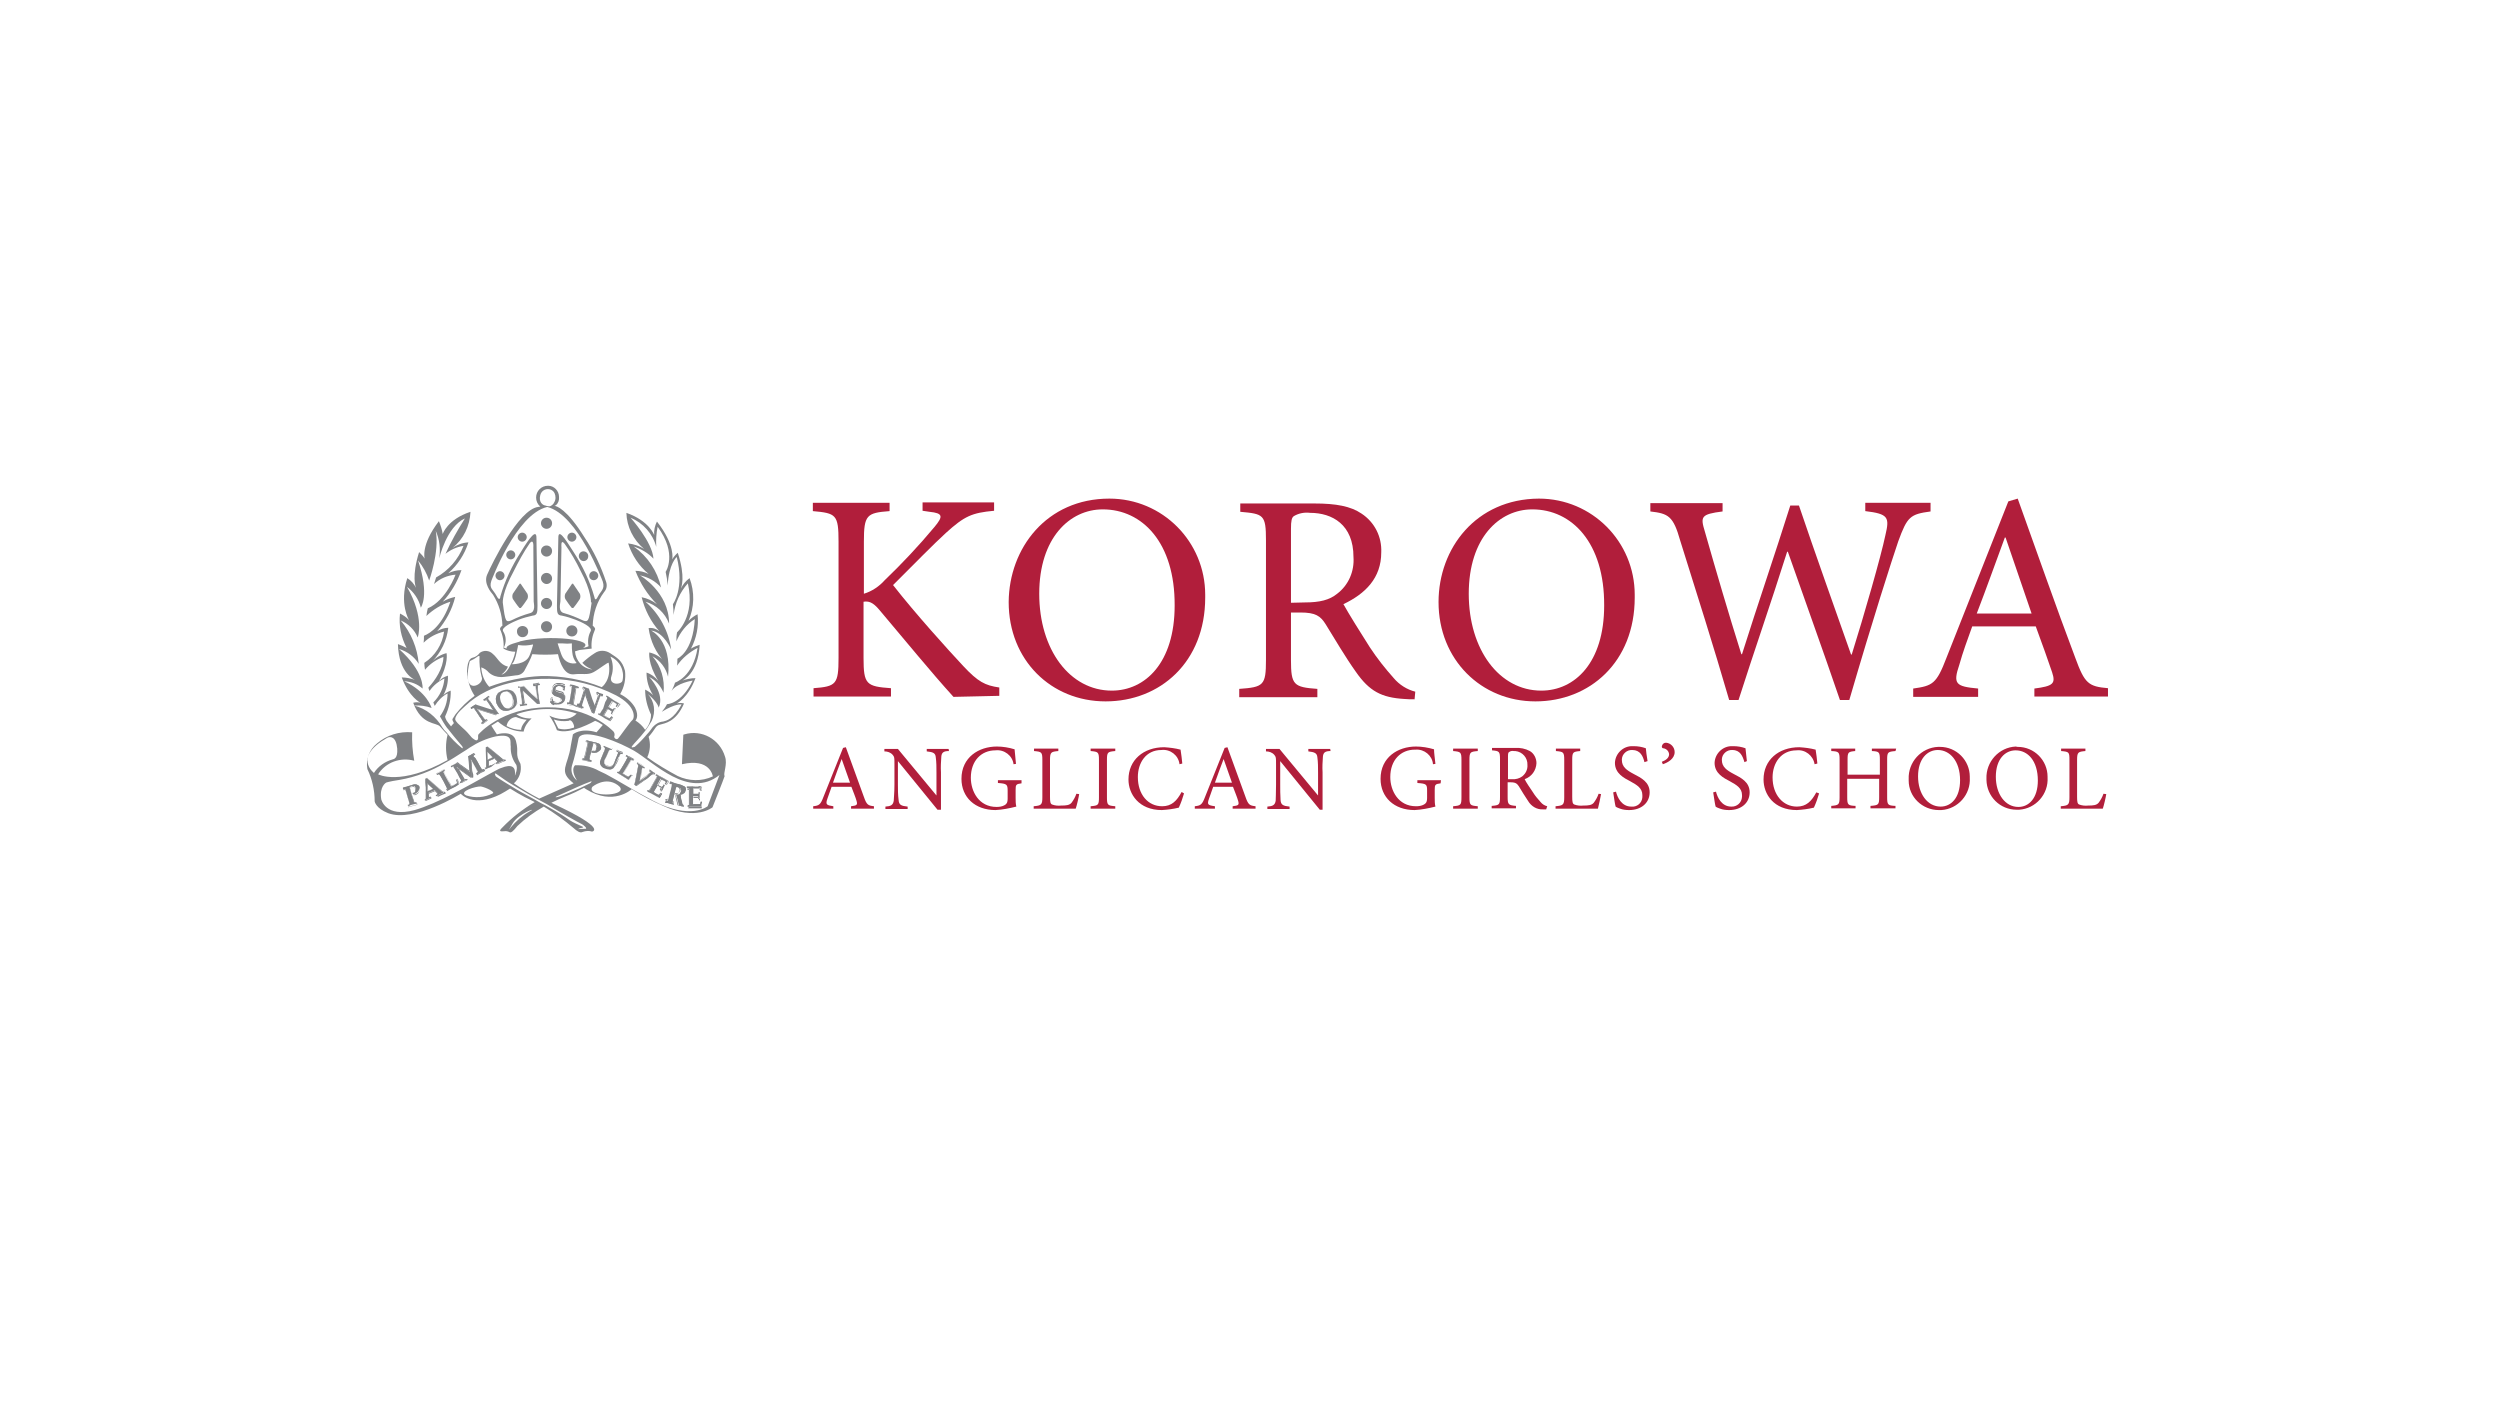 <svg xmlns="http://www.w3.org/2000/svg" xmlns:xlink="http://www.w3.org/1999/xlink" id="Layer_1" x="0px" y="0px" viewBox="0 0 720 404.8" style="enable-background:new 0 0 720 404.8;" xml:space="preserve"><style type="text/css">	.st0{fill:none;}	.st1{fill:#808285;}	.st2{fill:#B11E3B;}</style><g id="korowa">	<g>		<path class="st0" d="M138.8,194.9c-0.5-1.9-0.7-3.8-0.6-5.8c0-0.6-0.9,0.3-1.6,0.7c-0.4,0.2-0.8,0.4-1.2,0.6c0,0-1.2,4.4-0.2,6.3   C136.1,198.6,139.5,196.6,138.8,194.9z"></path>		<path class="st0" d="M164.4,214.8l0.6-3.2c0,0,2.2-2.1,6.8-0.6l1.7-2.1c-0.7-0.4-1.4-0.8-2.2-1.2c0,0-7.2,4.2-11,2.7   c-0.6-1.5-1.3-2.9-2.2-4.2c0,0,4.8,2.6,7.9-0.6c-5.7-1.7-11.7-1.7-17.4,0.2c1.3,0.9,2.8,1.3,4.4,1.2c-1.2,1-2,2.3-2.3,3.8   c-2.7,0-5.4-1-7.4-2.9l-1.9,1.2l1.6,2.5c0,0,4.5-1.5,5.5,1.9s-0.4,3.6,1.3,6.6c0.5,2.1-0.2,4.2-1.9,5.6c2.4,1.6,4.8,3.1,7.3,4.4   c2.4-1.2,5.5-2.5,9.9-4.3C160.5,222.1,163.6,220.8,164.4,214.8z"></path>		<path class="st0" d="M142.9,221.9c0.6-0.3,1.1-0.6,1.5-0.7c3.2-1.3,4.4-0.3,4,2.2c0,0,1.1-2.3,0.2-3.4c-1-1.5-1.5-3.2-1.4-5   c-0.3-1.2,1-3.8-4.4-2.9c-2.6,0.6-5.2,1.7-7.4,3.2c-0.7,0.4-1.4,0.9-2,1.3c-1.7,1.1-3.4,2.2-5.1,3.1c-4,2.4-8.4,4-13,4.8   c-3.3,0.5-3.7,0.7-3.9,0.8c-0.2,0.1-2,1-1.4,4.8c0,0,1.2,5.4,9.6,3.1c6.5-1.9,15.9-7.2,21.3-10.2L142.9,221.9z M120.8,227.7   c-0.1,0.3-0.2,0.6-0.4,0.8c-0.2,0.3-0.5,0.4-0.9,0.5h-0.2h-0.2l-0.3-0.3v-0.1h0.3c0.2-0.1,0.4-0.2,0.5-0.4c0-0.1,0-0.2,0-0.4   c0-0.1,0-0.3,0-0.4c-0.1-0.3-0.2-0.6-0.5-0.7c-0.2-0.1-0.5-0.1-0.7,0l-0.4,0.1l0.2,0.7l0.2,0.8l0.5,1.5l0.4,1.2l0.2,0.4h0.1   l0.5-0.1l0.1,0.4l-1.5,0.4l-1.1,0.3l-0.1-0.4c0.2-0.1,0.3-0.1,0.5-0.2v-0.3l-0.4-1.4l-0.4-1.4L117,228l-0.2-0.6v-0.1h-0.1   l-0.5,0.1l-0.1-0.4l1.2-0.3l1.7-0.6c0.3-0.1,0.5-0.1,0.8-0.1c0.2,0,0.5,0.1,0.6,0.2c0.2,0.2,0.4,0.4,0.4,0.7   C120.9,227,120.9,227.3,120.8,227.7z M126.9,228.7l-1.3,0.6l-0.2-0.3c0.2-0.1,0.3-0.2,0.4-0.3l-0.2-0.3l-0.7-0.7l-1.9,0.8v0.5   c0,0.2,0,0.5,0.1,0.7l0,0c0.2,0,0.4-0.1,0.5-0.2l0.2,0.4l-0.8,0.4l-0.9,0.4l-0.2-0.4l0.3-0.2V230v-0.7v-1.1l0.1-3.1v-1l0.5-0.3   l3.4,3.1l0.5,0.4l0.3,0.3h0.1h0.1h0.2l0.2,0.4L126.9,228.7z M132,226l-0.7,0.4l-1,0.5l-0.6,0.3l-1,0.6l-0.1-0.2l0.2-0.3v-0.1   l-0.3-0.6l-0.7-1.4l-0.8-1.4c-0.1-0.3-0.3-0.5-0.5-0.7c-0.2,0-0.4,0.1-0.5,0.2l-0.2-0.4l1-0.5l1.2-0.7l0.2,0.4   c-0.2,0.1-0.3,0.2-0.4,0.3c0,0.2,0.1,0.3,0.2,0.5l0.5,1l0.6,1.1l0.7,1.3l0.2,0.3l0.6-0.3c0.3-0.2,0.6-0.4,0.9-0.6l0.1-0.1v-0.2   l-0.2-0.7l0.3-0.2v0.1l0.3,0.8l0.2,0.4L132,226z M139.2,222l-0.9,0.4l-1.1,0.7l-0.2-0.4c0.4-0.2,0.4-0.3,0.4-0.3s0,0,0-0.2   s-0.2-0.4-0.5-0.9l-1.3-2.3v-0.2l0.1,1.9l0.1,1.1l0.1,1.2v0.8l-0.3,0.1l-0.8-0.6l-1.4-1l-1.9-1.3c0.1,0.3,1,1.7,1,1.7l0.6,1   l0.4,0.7h0.1h0.1c0.2,0,0.3-0.1,0.4-0.2l0.2,0.3l-0.8,0.4l-0.9,0.5l-0.2-0.4c0.2-0.1,0.3-0.2,0.4-0.3v-0.1l-0.5-0.9l-0.6-1.2   l-0.8-1.3c-0.1-0.2-0.2-0.4-0.4-0.6h-0.1l-0.5,0.2l-0.2-0.4l1-0.6l0.7-0.4l0.7,0.6l0.6,0.4l2.4,1.7c0-0.1-0.1-1.3-0.1-1.3   l-0.1-1.2l-0.1-1.2l-0.1-0.6l0.6-0.3l1-0.6l0.2,0.4h-0.1c-0.2,0.1-0.4,0.2-0.4,0.3s0,0.2,0.1,0.3l0.3,0.5l0.6,1l0.7,1.3l0.3,0.5   l0.3,0.5l0.4-0.2l0.2,0.4L139.2,222z M139.8,221.6l-0.1-0.4l0.4-0.2v-0.1v-1.3c0-0.2,0-0.6,0-0.6l-0.1-2.9v-1l0.5-0.2l3.4,3.3   l0.5,0.4l0.3,0.3h0.1l0.4-0.1l0.2,0.4l-1.1,0.4l-1.3,0.6l-0.2-0.4c0.2-0.1,0.3-0.2,0.5-0.3l0,0l-0.2-0.3l-0.7-0.7l-1.9,0.8v0.5   v0.3c0,0.1,0,0.3,0,0.4h0.1c0.1,0,0.2,0,0.3-0.1h0.2l0.1,0.4l-0.8,0.3L139.8,221.6z"></path>		<path class="st0" d="M138.6,226.6c-1.4-0.2-6.7,1.5-4.2,2.6c2.5,0.8,5.2,0.6,7.6-0.6C142.7,228.1,139.9,226.8,138.6,226.6z"></path>		<path class="st0" d="M178,226.3c-3.6-2.6-7.3,0.5-7.3,0.5c-0.3,0.3-0.3,0.8,0,1.2C172.5,229.7,181.6,229,178,226.3z"></path>		<path class="st0" d="M163.8,207.7c-1.4,0.3-2.9,0.2-4.3-0.4l1.3,2.6c1.4,0.3,2.9,0.2,4.3-0.2c0,0,0.5-0.2-0.1-1.3   C164.4,207.2,163.8,207.7,163.8,207.7z"></path>		<path class="st0" d="M156.1,194.7c6-0.1,11.9,1,17.4,3.2c0,0,2.9-2,2-7s-2.9,2-4.4,2.7s-3.3,0.3-5.6,0.6c-2.7,0.3-4-3.1-4.6-5.8   c-2.5,0.2-5,0.2-7.4,0c-0.5,1.3-1.4,3-2.3,4.8c-0.5,0.8-1.4,1.3-2.4,1.3c-0.8,0.1-3.4,0.5-4.2,0.5c-1.3,0.1-2.6-0.4-3.6-1.3   c-0.6-0.6-1.3-1.1-2-1.5c0.1,2.1,1,4,2.3,5.6C146.1,196,151.1,194.9,156.1,194.7z"></path>		<path class="st0" d="M166.5,226.7l-6.2,2.8c-0.4,0.2-0.3,0.3,1.2-0.1c0.9-0.3,3.4-1.4,5.6-2.3l2.9-1.4c0.5-0.3,0.5-0.6,0.5-0.6   C169.1,225.5,167.8,226.1,166.5,226.7z"></path>		<path class="st0" d="M176.1,194.7c-1,2.8,3.1,2.6,3.2,1.2c0.6-2.8-0.8-5.6-3.4-6.7C176.5,191,176.6,192.9,176.1,194.7z"></path>		<path class="st0" d="M133.1,209.5c2.5,2.2,2.5,2.7,3.4,3.4s1.2-0.4,1.2-0.4c-0.1-0.9,0.2-1.1,0.2-1.1s6.6-7.6,19.8-7.7   c12.3-0.1,18.6,6.6,19,7c0.3,0.4,0.4,0.9,0.2,1.4c-0.1,0.4,0.6,1.1,1.1,0.6s3.3-4.6,4.1-5.3s0.9-4.1-4.7-7.1   c-5.9-3.1-12.5-4.7-19.2-4.8c-5.9,0-17,0.8-24.4,7.9c0,0-2.7,2.1-2.9,3.7C131,207.8,132.3,208.8,133.1,209.5z M175.2,201.2   c-0.1-0.1-0.3-0.2-0.4-0.3l0.2-0.3l0.8,0.5l0.4,0.3l1,0.6l0.7,0.4l0.5,0.3l0.1,0.1l-0.4,0.5l-0.4,0.5l-0.3-0.2l0.3-0.6   c0,0,0,0-0.2-0.2l-0.6-0.4l-0.6-0.3l-0.6,0.9c0,0-0.4,0.6-0.4,0.7l0.4,0.3l0.4,0.2l0.2,0.1h0.2l0.3-0.4l0.4,0.2l-0.5,0.8l-0.5,0.8   l-0.4-0.2c0.1-0.2,0.2-0.3,0.2-0.5c0,0,0,0,0-0.1l-0.5-0.5l-0.5-0.3l-0.9,1.5L174,206l0.6,0.4l0.7,0.4c0.1,0.1,0.3,0.1,0.4,0.1   c0.2-0.2,0.4-0.4,0.5-0.6l0.4,0.2c-0.4,0.5-0.6,0.8-0.8,1.1h-0.1l-0.6-0.3l-0.5-0.3l-1.1-0.7l-1.2-0.7l0.1-0.2c0.1,0,0.3,0,0.4,0   l0.3-0.5l0.6-0.9l0.9-1.6l0.4-0.7C175,201.6,175.1,201.4,175.2,201.2C175.1,201.2,175.2,201.2,175.2,201.2z M166.8,203l0.3-0.7   l0.3-0.8l0.4-1.3l0.4-1.2l0.1-0.4v-0.1l-0.5-0.2l0.1-0.4l0.7,0.3l0.5,0.2l0.4,0.1c0.3,0.9,0.6,1.9,1,3.1c0.3,0.8,0.5,1.4,0.7,1.9   l0.3-0.8c0.5-1.4,0.8-2.2,0.8-2.5V200c-0.2-0.1-0.3-0.2-0.5-0.3v-0.4l0.9,0.3l1,0.3v0.3c-0.2-0.1-0.4-0.1-0.5-0.1   c-0.2,0.3-0.3,0.6-0.4,0.9l-0.4,1c-0.6,1.9-0.9,2.8-1,3.2h-0.1l-0.8-0.3c-0.5-1.2-1.1-2.9-1.9-5.3c-0.1,0.4-0.6,1.9-0.6,1.9   l-0.4,1.3c-0.1,0.2-0.1,0.4-0.1,0.6h0.1l0.4,0.2l-0.1,0.4l-0.9-0.3l-1-0.3l0.1-0.4l0.5,0.1L166.8,203z M163.2,202.7h0.5h0.1   l0.1-0.4l0.2-0.9l0.3-1.9l0.1-0.9V198l-0.5-0.1v-0.4l1.2,0.2l1.4,0.2v0.4h-0.5c0,0,0,0.2,0,0.3v0.4l-0.2,1.1l-0.3,1.6l-0.1,0.7   c0,0.2,0,0.4,0,0.6h0.1l0.5,0.1v0.4l-1.4-0.3l-1.2-0.2L163.2,202.7z M158.5,202.3c0.1-0.5,0.2-0.9,0.2-1.4h0.4v0.8   c0.1,0.2,0.3,0.4,0.5,0.5s0.5,0.2,0.7,0.2s0.5,0,0.7-0.1s0.3-0.2,0.4-0.3c0.1-0.2,0.2-0.3,0.2-0.5c0-0.1,0-0.3,0-0.4   c0-0.1-0.1-0.2-0.2-0.3c-0.2-0.1-0.4-0.2-0.7-0.3l-0.9-0.3c-0.2-0.1-0.4-0.2-0.5-0.4c-0.1-0.1-0.2-0.3-0.3-0.5c0-0.2,0-0.4,0-0.6   c0-0.3,0.1-0.6,0.3-0.9c0.1-0.2,0.3-0.4,0.5-0.6c0.2-0.1,0.5-0.2,0.7-0.3c0.3,0,0.5,0,0.8,0s0.6,0.1,0.8,0.1   c0.2,0.1,0.5,0.2,0.7,0.3v0.1l-0.1,0.5l-0.1,0.7h-0.4v-0.9c-0.1-0.2-0.3-0.3-0.5-0.4c-0.2-0.1-0.4-0.2-0.6-0.2   c-0.3,0-0.6,0-0.8,0.2c-0.2,0.1-0.3,0.4-0.3,0.6c0,0.1,0,0.3,0,0.4c0,0.1,0.1,0.2,0.2,0.3c0.1,0.1,0.3,0.2,0.4,0.2l1.2,0.3   c0.2,0.1,0.3,0.2,0.5,0.3c0.1,0.1,0.2,0.2,0.3,0.3s0.1,0.3,0.2,0.4c0,0.2,0,0.4,0,0.6c0,0.3-0.1,0.6-0.3,0.9   c-0.1,0.2-0.3,0.4-0.5,0.5s-0.4,0.3-0.6,0.3c-0.4,0.1-0.8,0.2-1.2,0.1c-0.3,0-0.6-0.1-0.9-0.2   C158.9,202.6,158.7,202.5,158.5,202.3L158.5,202.3z M149.9,197.7l0.6-0.1h0.4l2.3,2.2c0.6,0.6,1.1,1,1.5,1.4l-0.1-0.8   c-0.2-1.5-0.4-2.3-0.4-2.6s0-0.1,0-0.2c-0.2,0-0.4,0-0.6,0v-0.4l0.9-0.1l1-0.2v0.4c-0.2,0-0.4,0.1-0.6,0.1c0,0.3,0,0.6,0,0.9   l0.1,1.1c0.3,1.9,0.4,2.9,0.5,3.3c0.1,0.4,0,0-0.1,0h-0.7c-0.9-0.9-2.3-2.1-4.1-3.8c0,0.4,0.3,1.9,0.3,1.9l0.2,1.3   c0,0.2,0.1,0.4,0.1,0.6h0.5h0.1v0.4l-0.9,0.1l-1.1,0.2V203l0.5-0.1v-0.1V202l-0.1-0.8l-0.2-1.3l-0.2-1.2v-0.4v-0.1h-0.1h-0.5v-0.4   L149.9,197.7z M143.1,200.2c0.2-0.3,0.4-0.6,0.7-0.8c0.4-0.3,0.8-0.5,1.2-0.6s0.9-0.2,1.3-0.2c0.3,0,0.6,0.1,0.9,0.2   c0.5,0.2,0.9,0.6,1.2,1c0.1,0.2,0.3,0.5,0.4,0.8c0.2,0.5,0.2,1,0.2,1.5c0,0.4-0.1,0.7-0.2,1c-0.1,0.3-0.3,0.6-0.6,0.8   c-0.4,0.3-0.8,0.6-1.3,0.7c-0.5,0.2-1,0.2-1.6,0.2c-0.5-0.1-0.9-0.3-1.3-0.6c-0.4-0.4-0.7-0.9-0.9-1.4c-0.2-0.4-0.2-0.9-0.2-1.3   C142.8,201,142.9,200.5,143.1,200.2L143.1,200.2z M135.7,204l0.6-0.4l0.8-0.5l3.1,1c0.8,0.3,1.4,0.4,2,0.6l-0.5-0.7   c-0.8-1.3-1.3-1.9-1.5-2.2l-0.1-0.1c0,0-0.2,0-0.5,0.3l-0.2-0.3l0.8-0.5l0.8-0.6l0.2,0.4c-0.2,0.1-0.3,0.2-0.4,0.4   c0.1,0.3,0.3,0.6,0.5,0.8v0.1l0.5,0.8c1,1.5,1.7,2.4,1.9,2.7l0,0l-0.7,0.3c-1.3-0.4-3.1-0.9-5.4-1.7l1.1,1.6l0.8,1.1   c0.1,0.2,0.2,0.3,0.4,0.4h0.1l0.3-0.2h0.1l0.2,0.4l-0.7,0.5l-0.9,0.6l-0.2-0.3l0.4-0.3V208l-0.4-0.7l-0.5-0.7l-0.7-1.1l-0.7-1   l-0.1-0.5h-0.1l-0.5,0.2L135.7,204L135.7,204z"></path>		<path class="st0" d="M133.1,215.6c0.4,0,0-0.6,0-0.6c-1.5-1.6-3.6-4.2-4.1-5l-0.2-0.2c-0.8-1.1-1.4-2.2-2.1-3.4   c1.5-1.9,2.2-4.2,2.2-6.6c-1.6,0.8-2.8,2.1-3.7,3.6l-0.4-1c1.9-1.8,3-4.3,3.2-6.9c-1.7,0.8-3.2,2-4.3,3.6c-0.1-0.3-0.2-0.7-0.3-1   c1.9-2,4.3-5.6,4.3-8.8c-2.1,0.7-3.9,2-5.3,3.7c-0.1-0.7-0.2-1.4-0.2-2c3.1-2,5.2-5.3,5.7-9c-2.2,0.5-4.2,1.6-5.9,3.2   c0-0.7,0-1.4,0.1-2c2.1-0.8,5.4-3.2,7.6-9.8c-2.6,0.8-5,2.3-7,4.2c0.1-0.7,0.3-1.5,0.4-2.2c5.3-2.4,8-9.7,8-9.7   c-2.3,0.2-4.5,1.2-6.2,2.7c0.2-0.6,0.4-1.2,0.6-1.9c3.6-2,6.4-5.2,7.9-9.1c-1.9,0.3-3.7,1.1-5.2,2.3c1.6-3.5,3.5-7,5.6-10.2   c-5.4,2.3-7.4,11.5-7.4,11.5c0.4-2.7,0.1-5.4-1-7.9c1.1,6.1-1.9,14.3-1.9,14.3c-0.7-2.1-1.8-4.1-3.2-5.8c3.3,10,0.8,13.6,0.8,13.6   c-0.6-2.4-2-4.5-3.9-6c5.2,9.1,3.1,14.6,3.1,14.6c-0.9-2.2-2.7-4-4.9-4.9c3,3.5,4.8,7.9,5.2,12.5c-1.3-2.1-3.4-3.6-5.7-4.3   c7.4,6.6,6.8,11.4,6.8,11.4c-1.5-1.3-3.3-2-5.3-2.1c6.6,3,7.9,7.7,7.9,7.7c-1.6-0.5-3.3-0.8-5-0.7c3.4,0.9,6.4,3.2,8.1,6.3   c0.2,0.4,0.6,0.9,1.1,1.4C129.9,212.7,131.4,214.2,133.1,215.6z"></path>		<path class="st0" d="M151.8,207.3c-1.1-0.1-2.1-0.4-3.1-0.8c-1.4,0.1-2.5,1.2-2.7,2.6c1.3,0.7,2.7,1.1,4.2,1.1   C150,209,151.8,207.3,151.8,207.3z"></path>		<path class="st0" d="M145,203.4c0.4,0.6,1.2,0.9,1.9,0.6c0.6-0.2,1.1-0.8,1-1.5c0-0.5-0.1-1-0.2-1.4c-0.1-0.3-0.3-0.7-0.4-1   c-0.2-0.2-0.4-0.5-0.6-0.6c-0.2-0.2-0.4-0.3-0.6-0.3c-0.3-0.1-0.6-0.1-0.8,0c-0.3,0.1-0.6,0.3-0.8,0.6s-0.3,0.6-0.3,1   s0.1,0.8,0.2,1.2C144.4,202.5,144.6,203,145,203.4z"></path>		<path class="st0" d="M140.4,216.6c0,0.2,0.1,2,0.1,2.1l0.7-0.3l0.7-0.3C141.8,218,140.5,216.7,140.4,216.6z"></path>		<path class="st0" d="M123.2,227.9l0.7-0.3l0.6-0.3l-1.5-1.5C123.1,226,123.2,227.8,123.2,227.9z"></path>		<path class="st0" d="M154.8,230.3c-1.3-0.7-2.3-1.3-2.7-1.5c-0.9-0.4-2.8-1.5-4.6-2.7c-1.5-0.9-2.9-1.8-4.2-2.8   c-1.4-1.3-0.6,0.4-0.6,0.4s1.2,0.9,4.4,2.8c1.7,1,4.1,2.4,7.2,4.1l1.4,0.8l1.2,0.6c8.6,4.7,5.4,3.9,10.4,6   c1.5,0.6-0.4,0.5-0.9,0.9c0.7-0.1,1.3-0.1,2-0.1c0.9,0-0.3-1.1-1.2-1.5c-0.6-0.3-5.7-3.2-9.9-5.6L154.8,230.3z"></path>		<path class="st0" d="M162.5,156.6c-1.2-1.4-0.9,1-0.9,1s-0.3,15.1-0.3,15.6c0,0.4-0.6,3,1.1,3.4c1.8,0.5,3.6,1.2,5.2,2   c1.3,0.6,1.6,0.3,1.9-0.7c0.3-0.9,0.8-4.4,0.8-4.4s0.2-3.1-3.1-9.1C165.8,161.7,164.2,159.1,162.5,156.6z M167,172.5   c-0.6,0.9-1.2,1.8-1.9,2.6c-0.1,0-0.2,0-0.2,0c-0.1,0-0.2,0-0.2,0c-0.7-0.8-1.3-1.7-1.9-2.6c-0.2-0.5-0.2-1,0-1.5l1.9-2.8   c0-0.1,0.1-0.1,0.2-0.1c0.1,0,0.2,0,0.2,0.1l1.9,2.8C167.2,171.4,167.2,172,167,172.5L167,172.5z"></path>		<path class="st0" d="M157.1,145.7c0.3,0.1,0.6,0.1,0.9,0.2h0.4c0.5-0.2,0.9-0.6,1.2-1.1c0.5-0.8,0.5-1.8,0.1-2.7   c-0.6-1.1-1.9-1.5-2.9-0.9c-0.6,0.3-1,0.8-1.1,1.5C155.1,144.5,156.2,145.5,157.1,145.7z"></path>		<path class="st0" d="M182.8,215c1.3-1.2,2.5-2.4,3.6-3.7c0.6-0.6,1.1-1.3,1.6-2c0.8-0.9,1.8-1.5,3-1.6c0.9-0.3,3-0.6,5.3-4.9   c0,0-1.7-0.4-5.7,2.1c0.6-0.7,1.1-1.4,1.5-2.2c0,0,4.1,0,7.4-6.8c0,0-4.6,0.7-6.1,3c0.4-0.8,0.8-1.6,1-2.4c0,0,5.2-1.6,6.5-10   c-2.3,1.2-4.4,3-5.9,5.1c0,0,0-1.2,0.1-2c0,0,4.5-1.9,5-11.4c-2.4,1.6-4.2,3.8-5.3,6.4c0-0.9,0-1.8,0.2-2.6c0,0,5.3-4.6,3.1-14.1   c-2.3,2.6-3.8,5.8-4.2,9.2c0-1-0.1-2-0.3-3c0,0,3.5-4.4,1.1-13.6c0,0-2.4,1.9-2.6,8.2c-0.1-1.4-0.3-2.7-0.6-4c0,0,3.5-5-2.3-13   c-0.4,1.9-0.6,3.8-0.4,5.8c-1-3.8-3.8-6.9-7.4-8.4c0,0,6.3,6.9,6.6,11.8c-1.6-1.6-3.6-2.8-5.7-3.5c4,2.9,6.8,7.1,7.9,11.8   c-1.6-1.8-3.7-3.1-6.1-3.5c0,0,8.4,4.8,8.4,13.9c-1.2-3-3.7-5.3-6.8-6.3c4,3.6,6.7,8.5,7.4,13.8c0,0-2.1-5-5.8-5.5   c0,0,6,2.7,4.9,13.3c-0.6-2.5-2.3-4.7-4.5-5.9c2.5,2.9,3.6,6.7,3.2,10.5c-0.7-2-2.2-3.6-4.1-4.5c0,0,4.5,4.9,2.7,8.8   c0,0-0.2-1.5-3.1-3.9c1.9,2.1,2.4,5.1,1.1,7.7c-0.5,1-1.2,2-1.9,2.9c-1.6,2.2-3.3,3.7-3.7,4.3C181.7,215.4,182.6,215,182.8,215z"></path>		<path class="st0" d="M147.5,237.2c-1.8,3-0.5,1.1-0.5,1.1c1.5-1.9,3.3-3.5,5.4-4.7C155.3,232.3,149.3,234.2,147.5,237.2z"></path>		<path class="st0" d="M164.5,185.9c0-0.4,0-0.6,0-0.6c-0.9,0.1-1.8,0.1-2.7,0h-1.4c0,0,0.6,2,1,3l0.2,0.5c0.7,1.8,2.7,2.7,4.5,2.1   c-0.8-0.8-1.4-2-1.5-3.1C164.6,187.2,164.5,186.6,164.5,185.9z"></path>		<path class="st0" d="M182.6,216.2c-0.5-0.3-1-0.5-1.5-0.8c-5.6-2.9-13.9-5.6-14.5-2.6c-0.4,2.6-1.1,5.2-1.9,7.8   c-0.3,1.6,0.3,3.2,1.5,4.2c0,0-2-2.9-0.6-4.4c2.4-0.1,4.8,0.5,6.9,1.6l1.9,0.9c3.8,2,8.3,4.8,13.7,7.7c10.8,5.7,15.7,1.6,15.7,1.6   l3.2-9C198.4,230.3,188.1,219.4,182.6,216.2z M171.9,216.8c-0.3,0.1-0.7,0.1-1,0h-0.2h-0.2v-0.4h0.1h0.2h0.1   c0.2,0.1,0.5,0,0.6-0.1c0.2-0.2,0.4-0.4,0.4-0.7c0-0.1,0-0.3,0-0.4c0-0.1,0-0.3,0-0.4c-0.1-0.2-0.4-0.4-0.6-0.4h-0.5l-0.2,0.7   l-0.2,0.8l-0.4,1.5l-0.3,1.2v0.4h0.1l0.5,0.2l-0.1,0.4l-1.5-0.4l-1.1-0.2l0.1-0.4c0.2,0,0.4,0,0.5,0l0.1-0.3l0.4-1.4l0.3-1.4   l0.2-0.8l0.1-0.6v-0.2h-0.1l-0.5-0.1l0.1-0.4l1.2,0.3l1.7,0.4c0.3,0.1,0.5,0.2,0.8,0.3c0.2,0.1,0.3,0.3,0.4,0.5c0,0.1,0,0.3,0,0.4   c0,0.1,0,0.2,0,0.4c-0.1,0.3-0.2,0.6-0.4,0.8C172.4,216.7,172.2,216.8,171.9,216.8z M177.2,220.5c-0.1,0.2-0.3,0.4-0.5,0.6   c-0.2,0.1-0.4,0.3-0.6,0.3c-0.3,0-0.5,0-0.8,0s-0.6-0.1-0.9-0.2h-0.2h-0.1c-0.2-0.1-0.4-0.3-0.6-0.4c-0.2-0.2-0.3-0.3-0.4-0.6   c-0.1-0.2-0.2-0.4-0.2-0.6v-0.1c0-0.1,0-0.3,0-0.4l0.3-0.7l0.3-0.7l0.4-1l0.4-1v-0.3l-0.6-0.5l0.1-0.4l1.2,0.5l0.5,0.2l0.5,0.2   h0.2l-0.2,0.4c-0.2-0.1-0.3-0.1-0.5-0.1l-0.1,0.1c-0.2,0.3-0.3,0.7-0.5,1l-0.4,0.9l-0.2,0.4l-0.4,0.9c-0.1,0.2-0.1,0.4,0,0.6   c0,0.2,0.1,0.4,0.3,0.5c0.1,0.2,0.3,0.3,0.5,0.4h0.1c0.3,0.1,0.6,0.2,0.9,0.1c0.2,0,0.4-0.1,0.6-0.3c0.2-0.3,0.4-0.7,0.6-1   l0.3-0.6l0.6-1.4c0.1-0.2,0.1-0.4,0.2-0.6v-0.1c-0.2-0.1-0.3-0.2-0.5-0.3l0.1-0.4l0.8,0.3h0.1l0.9,0.3l-0.2,0.5   c-0.1-0.1-0.3-0.1-0.4-0.1h-0.1c-0.1,0.2-0.3,0.5-0.4,0.7v0.2l-0.4,0.9l-0.6,0.9L177.2,220.5z M182.5,219.1   c-0.2-0.1-0.3-0.2-0.5-0.2l-0.3,0.4l-0.6,1l-0.6,1l-0.6,1l-0.2,0.4l-0.1,0.2l0.6,0.4l0.9,0.5h0.2h0.1l0.5-0.6l0.3,0.2l-0.1,0.1   l-0.5,0.7l-0.3,0.4H181l-0.6-0.4l-0.8-0.5l-0.8-0.5l-1.1-0.6l0.1-0.2h0.4h0.1l0.4-0.6l0.8-1.3l0.8-1.4c0.2-0.2,0.3-0.5,0.4-0.8   l-0.1-0.1l-0.6-0.4l0.2-0.4l0.5,0.3l0.5,0.3l1.2,0.7L182.5,219.1z M183.5,226.2l-0.6-0.4l0.4-1.9l0.3-1.5l0.4-2.1   c0-0.1,0-0.3,0-0.4c-0.1-0.1-0.2-0.2-0.4-0.3l0.2-0.3c0,0,0.9,0.6,1,0.6l1.2,0.8l-0.2,0.4l-0.4-0.2h-0.1c-0.1,0.3-0.1,0.5-0.2,0.8   v0.4l-0.5,2.6l1.9-1.4l0.6-0.5l0.5-0.4v-0.1l-0.4-0.3l0.2-0.4l0.9,0.6l0.8,0.5l-0.2,0.4c-0.1-0.1-0.3-0.1-0.4-0.1   c0,0-0.2,0-0.9,0.5l-0.6,0.4l-1.2,0.8L183.5,226.2z M190.9,227.2l-0.4,0.8l-0.4-0.2c0.2-0.2,0.3-0.4,0.3-0.6v-0.1l-0.6-0.4   l-0.5-0.3l-0.8,1.5l-0.2,0.4l0.6,0.4l0.7,0.4c0.3,0.1,0.4,0.1,0.4,0.1c0.2-0.2,0.3-0.4,0.5-0.6l0.3,0.2l-0.7,1.2H190l-0.6-0.3   l-0.5-0.3l-1.1-0.6l-0.5-0.3l-0.7-0.4l0.1-0.2h0.5l0.3-0.4l0.5-0.9l0.9-1.6l0.4-0.7c0.1-0.2,0.2-0.3,0.2-0.5c0,0,0-0.1-0.4-0.3   l0.2-0.3l0.8,0.5l0.4,0.2l1.1,0.6l0.7,0.4l0.5,0.3l0.1,0.1l-0.4,0.4l-0.4,0.5l-0.3-0.2l0.3-0.6c0,0,0,0-0.2-0.2l-0.6-0.4l-0.6-0.4   l-0.6,1c0,0-0.4,0.6-0.4,0.7l0.4,0.3l0.3,0.1l0.3,0.2h0.2c0.1-0.1,0.2-0.3,0.3-0.4l0.4,0.2L190.9,227.2z M197.2,227.6   c-0.1,0.3-0.3,0.6-0.5,0.8c-0.3,0.2-0.7,0.3-1,0.4v0.4v0.1v0.2l0.3,1.1l0.1,0.5l0.2,0.6l0.1,0.1l0.3,0.1l-0.1,0.4l-0.9-0.3   l-0.6-0.1v-0.2l-0.4-1.6l-0.4-1.1l-0.1-0.3l0.1-0.2c0.2,0.1,0.5,0.1,0.7,0c0.2,0,0.4-0.1,0.5-0.3c0.2-0.2,0.3-0.4,0.3-0.6   c0.1-0.1,0.2-0.2,0.2-0.3s0-0.2,0-0.3c0-0.2-0.2-0.3-0.3-0.4c-0.2-0.1-0.4-0.2-0.5-0.2h-0.3l-0.2,0.6l-0.4,1.5l-0.3,1.3l-0.2,0.9   v0.3l0.5,0.2l-0.1,0.4l-1.3-0.4l-1.2-0.1l0.1-0.4l0.5,0.1l0.2-0.4l0.3-1.2l0.4-1.5l0.2-0.9c0.1-0.2,0.1-0.4,0.1-0.6   c0,0-0.1-0.1-0.5-0.2l0.1-0.4l0.6,0.2l0.7,0.2l0.7,0.2l0.8,0.2c0.3,0.1,0.6,0.2,0.9,0.4c0.2,0.1,0.4,0.3,0.4,0.5   C197.2,227.4,197.2,227.6,197.2,227.6C197.1,227.5,197.1,227.6,197.2,227.6L197.2,227.6z M201.8,226.6h0.1h0.2l0,0l-0.1,0.6v0.6   h-0.4v-0.6c-0.1,0-0.2,0-0.3,0h-0.8h-0.8c0,0.4,0,0.8,0,1.2c0,0,0,0.7,0,0.8h1.4c0-0.2,0-0.3,0-0.5h0.5v1v0.9h-0.4   c0-0.2,0-0.4,0-0.6h-0.1h-0.7h-0.6v1.7v0.4h0.7h0.8c0.1,0,0.3,0,0.4,0c0.1-0.2,0.1-0.5,0.2-0.7h0.4c0,0.6-0.1,1-0.1,1.4h-1.4h-1.3   h-1.4v-0.3l0.4-0.2v-0.6v-1v-3.1c0-0.2,0-0.4,0-0.6c-0.2,0-0.4,0-0.6,0v-0.4h1L201.8,226.6L201.8,226.6z"></path>		<path class="st0" d="M147.4,178.6c1.7-0.8,3.4-1.5,5.2-2c1.9-0.4,1.1-2.9,1.1-3.4s-0.1-15.6-0.1-15.6s0.2-2.7-1-1.2   c-1.8,2.6-3.3,5.4-4.7,8.2c-3.3,5.9-3.1,8.9-3.1,8.9s0.5,3.5,0.8,4.4C145.8,178.9,146.1,179.2,147.4,178.6z M147.7,171l1.9-2.8   c0-0.1,0.1-0.1,0.2-0.1c0.1,0,0.2,0,0.2,0.1l1.9,2.8c0.2,0.5,0.2,1,0,1.5c-0.6,0.9-1.2,1.8-1.9,2.6c-0.1,0-0.1,0-0.2,0   c-0.1,0-0.2,0-0.2,0c-0.7-0.8-1.3-1.7-1.9-2.6C147.5,172,147.5,171.5,147.7,171z"></path>		<path class="st0" d="M113.1,218.6c0.3,0,1.5-0.1,1.3-3.1c-0.2-3.4-1.9-3.5-2.9-3.1c-9.9,5.6-3.7,10.1-3.7,10.1   C109,220.6,110.9,219.2,113.1,218.6z"></path>		<path class="st0" d="M167.9,186.7c0.6-0.1,1.1-0.2,1.6-0.5c-0.3-1.5-0.2-3,0.6-4.3c0.6-1.2-2.8-2.7-4.3-3.3   c-1.3-0.5-2.6-0.9-4-1.2c-1.3-0.1-1.4-0.8-1.4-2.9c0-2.1,0.4-16.9,0.4-19.5s1.9-0.1,4.5,4.2c2.6,4,4.6,8.4,6,13c0,0,0,1.7,1-0.2   s2.1-2.2,1.4-4.3c0,0-7.1-19.3-16-21.5c-9,2.1-16.1,21.3-16.1,21.3c-0.7,2.2,0.6,2.7,1.4,4.3c0.8,1.7,1.1,0.2,1.1,0.2   c1.3-4.5,3.3-8.9,5.9-12.8c2.7-4.3,4.5-6.7,4.5-4.1s0.3,17.4,0.3,19.5s-0.1,2.8-1.4,2.9c-1.4,0.3-2.7,0.7-4,1.2   c-1.5,0.6-5.1,2.2-4.3,3.3c1,1.4,1.1,3.2,0.2,4.7c0.2,0.2,0.5,0.3,0.8,0.3c-0.4-1.2,3.9-2,3.9-2   C158,182.7,171.9,184.3,167.9,186.7z M164.7,180.1c0.9,0,1.6,0.7,1.6,1.6s-0.7,1.6-1.6,1.6s-1.6-0.7-1.6-1.6l0,0   C163.1,180.8,163.8,180.1,164.7,180.1L164.7,180.1z M171,164.5c0.7,0,1.3,0.6,1.3,1.3s-0.6,1.3-1.3,1.3s-1.3-0.6-1.3-1.3l0,0   C169.7,165.1,170.3,164.5,171,164.5L171,164.5z M168.2,159c0.7,0,1.3,0.6,1.3,1.3s-0.6,1.3-1.3,1.3s-1.3-0.6-1.3-1.3   S167.5,159,168.2,159L168.2,159z M164.7,153.4c0.7,0,1.3,0.6,1.3,1.3s-0.6,1.3-1.3,1.3l0,0c-0.7,0-1.3-0.6-1.3-1.3   S164,153.4,164.7,153.4z M144,167.1c-0.7,0-1.3-0.6-1.3-1.3s0.6-1.3,1.3-1.3s1.3,0.6,1.3,1.3l0,0   C145.3,166.5,144.7,167.1,144,167.1L144,167.1z M147,161c-0.7,0-1.3-0.6-1.3-1.3s0.6-1.3,1.3-1.3s1.3,0.6,1.3,1.3l0,0   C148.3,160.4,147.7,161,147,161L147,161z M150.3,156c-0.7,0-1.3-0.6-1.3-1.3s0.6-1.3,1.3-1.3s1.3,0.6,1.3,1.3   C151.7,155.4,151.1,156,150.3,156L150.3,156z M157.4,149.1c0.9,0,1.6,0.7,1.6,1.6s-0.7,1.6-1.6,1.6s-1.6-0.7-1.6-1.6   C155.8,149.8,156.5,149.1,157.4,149.1L157.4,149.1L157.4,149.1z M157.4,157.1c0.9,0,1.6,0.7,1.6,1.6c0,0.9-0.7,1.6-1.6,1.6   s-1.6-0.7-1.6-1.6l0,0C155.8,157.8,156.5,157.1,157.4,157.1L157.4,157.1L157.4,157.1z M157.4,164.9c0.9,0,1.6,0.7,1.6,1.6   c0,0.9-0.7,1.6-1.6,1.6s-1.6-0.7-1.6-1.6l0,0C155.8,165.7,156.5,164.9,157.4,164.9L157.4,164.9L157.4,164.9z M157.4,172.2   c0.9,0,1.6,0.7,1.6,1.6c0,0.9-0.7,1.6-1.6,1.6c-0.9,0-1.6-0.7-1.6-1.6C155.8,172.9,156.5,172.2,157.4,172.2L157.4,172.2   L157.4,172.2z M157.4,178.9c0.9,0,1.6,0.7,1.6,1.6c0,0.9-0.7,1.6-1.6,1.6s-1.6-0.7-1.6-1.6l0,0   C155.8,179.6,156.5,178.9,157.4,178.9L157.4,178.9L157.4,178.9z M148.8,181.7c0-0.9,0.7-1.6,1.6-1.6c0.9,0,1.6,0.7,1.6,1.6   c0,0.9-0.7,1.6-1.6,1.6C149.6,183.3,148.9,182.5,148.8,181.7L148.8,181.7z"></path>		<path class="st0" d="M152.6,188.8l0.2-0.5c0.3-0.8,0.6-2,0.8-2.5c0-0.1,0-0.1,0-0.2c-1.3,0.3-2.7,0.4-4,0.2h-0.2   c0,0-0.2,0.9-0.4,2c-0.3,1.4-0.9,3.1-1.5,3.4C147.4,191.3,151.4,191.5,152.6,188.8z"></path>	</g>	<g>		<path class="st1" d="M149.2,197.7c0,0,0,0.2,0,0.3h0.5h0.2v0.1v0.4l0.2,1.2l0.2,1.3l0.1,0.9v0.8v0.2h-0.1l-0.5,0.1   c0,0.1,0,0.2,0,0.3l1-0.2l0.8-0.1v-0.2H151c-0.1-0.2-0.1-0.4-0.1-0.6l-0.2-1.3l-0.3-2.2l0.1,0.1c1.9,1.7,3.2,3,4.2,3.9   c0.2,0,0.4,0,0.7,0c0-0.4-0.3-1.5-0.5-3.2l-0.1-1.1c0-0.3,0-0.6,0-0.8v-0.1v-0.1c0,0,0.1-0.1,0.5-0.2c0,0,0-0.2,0-0.3l-0.9,0.2   l-0.8,0.1c0,0.1,0,0.2,0,0.3c0.2,0,0.4,0,0.6,0c0.1,0.1,0.1,0.1,0.1,0.2c0,0.3,0.2,1.1,0.4,2.6l0.1,1.1c-0.4-0.3-0.9-0.8-1.6-1.4   l-2.3-2.3h-0.3l-0.6,0.1L149.2,197.7z"></path>		<path class="st1" d="M136.4,204h0.1l0.2,0.3l0.7,1l0.7,1.1l0.5,0.7l0.4,0.7v0.1l-0.4,0.3l0.2,0.3l0.9-0.6l0.7-0.5l-0.2-0.2h-0.1   l-0.3,0.2h-0.1c-0.1-0.1-0.3-0.3-0.4-0.4l-0.8-1.1l-1.1-1.6c2.3,0.7,4.1,1.3,5.4,1.7l0.7-0.3l0,0c-0.2-0.3-0.9-1.2-1.9-2.7   l-0.5-0.8V202c-0.2-0.3-0.3-0.5-0.5-0.8c0.1-0.1,0.3-0.3,0.4-0.4l-0.2-0.4L140,201l-0.8,0.5l0.2,0.3c0.4-0.2,0.5-0.3,0.5-0.3   c0.1,0,0.1,0.1,0.1,0.1c0.2,0.2,0.7,0.9,1.5,2.2l0.5,0.7c-0.5-0.1-1.2-0.3-2-0.6l-3.1-1l-0.8,0.5l-0.6,0.4l0.2,0.4L136.4,204z    M136.4,203.5l0.5-0.3l0.3-0.2c0.9,0.3,1.9,0.6,3.1,1c0.8,0.3,1.5,0.5,2.1,0.6l-0.5-0.8c-0.8-1.2-1.3-1.9-1.5-2.1   c-0.2-0.3-0.1-0.1-0.2-0.1c-0.2,0-0.4,0.1-0.6,0.3l-0.2-0.3l0.7-0.5l0.8-0.6l0.2,0.3c-0.2,0.1-0.3,0.2-0.4,0.4l0,0   c0.1,0.3,0.3,0.6,0.5,0.8l0.6,0.9c1,1.5,1.7,2.4,1.9,2.7l-0.6,0.3c-1.2-0.4-3.1-0.9-5.6-1.7l1.2,1.7l0.8,1.1   c0.1,0.2,0.2,0.3,0.4,0.4l0,0c0,0,0,0,0.1,0l0.3-0.2l0.2,0.3l-0.7,0.5l-0.8,0.6l-0.2-0.3c0.1-0.1,0.3-0.2,0.4-0.3v-0.1v-0.1   c0,0-0.2-0.3-0.4-0.7s-0.3-0.4-0.5-0.7l-0.7-1.1l-0.7-1c-0.1-0.1-0.2-0.2-0.2-0.3h-0.1c0,0,0,0-0.1,0l-0.4,0.2l-0.2-0.3   L136.4,203.5z"></path>		<path class="st1" d="M144,204.1c0.3,0.3,0.8,0.6,1.3,0.6c0.5,0.1,1.1,0,1.6-0.2c0.5-0.1,0.9-0.4,1.3-0.7c0.2-0.2,0.4-0.5,0.6-0.8   c0.2-0.3,0.2-0.7,0.2-1c0-0.5,0-1-0.2-1.5c-0.1-0.3-0.2-0.5-0.4-0.8c-0.3-0.4-0.7-0.8-1.2-1c-0.3-0.1-0.6-0.2-0.9-0.2   c-0.4,0-0.9,0.1-1.3,0.2c-0.4,0.1-0.8,0.4-1.2,0.6c-0.3,0.2-0.5,0.5-0.7,0.8c-0.2,0.4-0.3,0.7-0.3,1.1c0,0.5,0.1,0.9,0.2,1.3   C143.3,203.2,143.6,203.7,144,204.1z M143.2,200.2c0.1-0.3,0.3-0.6,0.6-0.9c0.4-0.3,0.8-0.5,1.2-0.6s0.8-0.2,1.3-0.2   c0.3,0,0.6,0.1,0.9,0.2c0.2,0.1,0.5,0.3,0.7,0.4c0.2,0.2,0.3,0.4,0.5,0.6c0.2,0.2,0.3,0.5,0.4,0.8c0.2,0.5,0.2,1,0.2,1.4   s-0.1,0.7-0.2,1c-0.1,0.3-0.3,0.6-0.6,0.8c-0.4,0.3-0.8,0.6-1.3,0.7c-0.5,0.2-1,0.2-1.5,0.2c-0.5-0.1-0.9-0.3-1.3-0.6   c-0.4-0.4-0.7-0.9-0.9-1.4c-0.2-0.4-0.2-0.9-0.2-1.3C142.9,200.9,143,200.5,143.2,200.2L143.2,200.2z"></path>		<path class="st1" d="M144.9,203.4c0.2,0.3,0.5,0.5,0.9,0.6c0.3,0.1,0.6,0.1,0.9,0c0.7-0.2,1.1-0.8,1.1-1.5c0-0.5-0.1-1-0.2-1.4   c-0.1-0.3-0.3-0.7-0.4-1c-0.2-0.3-0.4-0.5-0.6-0.7c-0.2-0.2-0.4-0.3-0.7-0.3c-0.6-0.1-1.3,0.2-1.7,0.7c-0.2,0.3-0.3,0.6-0.3,1   s0.1,0.8,0.2,1.2C144.3,202.6,144.6,203,144.9,203.4z M144.3,199.7c0.2-0.3,0.5-0.4,0.8-0.6c0.3-0.1,0.6-0.1,0.8,0   c0.2,0,0.5,0.1,0.6,0.3c0.2,0.2,0.4,0.4,0.6,0.6c0.2,0.3,0.3,0.6,0.4,1c0.2,0.5,0.2,0.9,0.2,1.4c0,0.7-0.4,1.3-1,1.5   c-0.7,0.3-1.5,0-1.9-0.6c-0.3-0.4-0.6-0.9-0.7-1.4c-0.1-0.4-0.2-0.8-0.2-1.2C144,200.4,144.1,200.1,144.3,199.7L144.3,199.7z"></path>		<path class="st1" d="M149.7,198.1h0.1v0.1v0.4l0.2,1.2l0.2,1.3l0.1,0.9v0.8v0.1l-0.5,0.1v0.4l1.1-0.2l0.9-0.1v-0.4h-0.1h-0.5   c-0.1-0.2-0.1-0.4-0.1-0.6l-0.2-1.3c0,0-0.2-1.5-0.3-1.9c1.9,1.7,3.2,3,4.1,3.8h0.7h0.1c-0.1-0.4-0.3-1.4-0.5-3.3l-0.1-1.1   c0-0.3,0-0.6,0-0.9c0.2-0.1,0.4-0.1,0.6-0.1v-0.4l-1,0.2l-0.9,0.1v0.4c0.2,0,0.4,0,0.6,0c0,0,0,0,0,0.2s0.2,1.1,0.4,2.6l0.1,0.8   c-0.4-0.3-0.9-0.8-1.5-1.4l-2.2-2.2h-0.4l-0.6,0.1h-0.8v0.4L149.7,198.1z M150.8,197.5l2.3,2.2c0.7,0.6,1.2,1.1,1.6,1.4l-0.1-1.1   c-0.2-1.5-0.4-2.3-0.4-2.6c0-0.1-0.1-0.2-0.1-0.2c-0.2,0-0.4,0-0.6,0c0-0.1,0-0.2,0-0.3l0.8-0.1l0.9-0.2c0,0,0,0.2,0,0.3   c-0.4,0-0.5,0.1-0.5,0.2v0.1v0.2c0,0.3,0,0.6,0,0.8l0.1,1.1c0.3,1.9,0.4,2.9,0.5,3.2c-0.2,0-0.4,0-0.7,0c-0.9-0.9-2.4-2.2-4.2-3.9   l-0.1-0.1l0.3,2.2l0.2,1.3c0,0.2,0.1,0.4,0.1,0.6h0.6v0.2l-0.8,0.1l-1,0.2c0-0.1,0-0.2,0-0.3l0.7,0.1h0.1v-0.2v-0.8l-0.1-0.9   l-0.2-1.3l-0.2-1.2v-0.4V198h-0.2h-0.5c0,0,0-0.2,0-0.3h0.7l0.6-0.1L150.8,197.5z"></path>		<path class="st1" d="M159.3,202.7c0.3,0.1,0.6,0.2,0.9,0.2c0.4,0,0.8,0,1.2-0.1c0.2-0.1,0.4-0.2,0.6-0.3c0.2-0.2,0.4-0.3,0.5-0.5   c0.2-0.3,0.2-0.6,0.3-0.9c0-0.2,0-0.4,0-0.6c0-0.2-0.1-0.3-0.2-0.4c-0.1-0.1-0.2-0.2-0.3-0.3c-0.2-0.1-0.3-0.2-0.5-0.3l-1.2-0.3   c-0.2,0-0.3-0.1-0.4-0.2c-0.1-0.1-0.2-0.2-0.2-0.3s0-0.3,0-0.4c0-0.2,0.1-0.5,0.3-0.6c0.2-0.2,0.5-0.3,0.8-0.2   c0.2,0,0.4,0.1,0.6,0.2c0.2,0.1,0.3,0.2,0.4,0.3v0.7h0.4l0.1-0.7l0.1-0.5v-0.1c-0.2-0.1-0.4-0.2-0.7-0.3s-0.5-0.1-0.8-0.1   s-0.5,0-0.8,0s-0.5,0.1-0.7,0.3c-0.2,0.1-0.4,0.4-0.5,0.6c-0.1,0.3-0.2,0.6-0.3,0.9c0,0.2,0,0.4,0,0.6c0.1,0.2,0.1,0.4,0.3,0.5   c0.2,0.2,0.3,0.3,0.5,0.4l0.9,0.3c0.2,0.1,0.5,0.2,0.7,0.3c0.1,0.1,0.2,0.2,0.2,0.3s0,0.3,0,0.4c0,0.2-0.1,0.4-0.2,0.5   c-0.1,0.2-0.3,0.3-0.4,0.3c-0.2,0.1-0.4,0.1-0.7,0.1s-0.5-0.1-0.7-0.2c-0.2-0.1-0.4-0.3-0.5-0.5V201h-0.4c0,0.5-0.1,0.9-0.2,1.4   C158.8,202.4,159,202.6,159.3,202.7z M158.8,200.8h0.3v0.7c0.1,0.2,0.3,0.4,0.5,0.5s0.5,0.2,0.8,0.3c0.2,0,0.5,0,0.7-0.1   s0.3-0.2,0.4-0.4c0.1-0.2,0.2-0.3,0.2-0.5c0-0.1,0-0.3,0-0.4c0-0.1-0.1-0.2-0.3-0.3s-0.4-0.2-0.7-0.3s-0.6-0.2-0.9-0.3   c-0.2-0.1-0.4-0.2-0.5-0.4c-0.1-0.1-0.2-0.3-0.3-0.5c0-0.2,0-0.4,0-0.6c0-0.3,0.1-0.6,0.2-0.9c0.1-0.2,0.3-0.4,0.5-0.6   c0.2-0.1,0.5-0.2,0.7-0.3c0.3,0,0.5,0,0.8,0s0.5,0.1,0.8,0.1c0.2,0.1,0.5,0.2,0.7,0.3v0.1c0,0.2,0,0.4-0.1,0.5   c0,0.2-0.1,0.5-0.1,0.7h-0.3c0-0.2,0-0.4,0-0.7c-0.1-0.2-0.2-0.3-0.4-0.4c-0.2-0.1-0.4-0.2-0.7-0.2s-0.6,0-0.8,0.2   s-0.3,0.4-0.4,0.6c0,0.1,0,0.3,0,0.4c0,0.1,0.1,0.2,0.2,0.3c0.1,0.1,0.3,0.2,0.4,0.2l0.6,0.2l0.5,0.1c0.2,0.1,0.3,0.1,0.5,0.2   c0.1,0.1,0.2,0.2,0.3,0.3c0.1,0.3,0.2,0.6,0.2,0.9c0,0.3-0.1,0.6-0.3,0.9c-0.1,0.2-0.3,0.4-0.5,0.5s-0.4,0.3-0.6,0.3   c-0.4,0.1-0.8,0.2-1.1,0.1c-0.3,0-0.6-0.1-0.9-0.2c-0.3-0.1-0.6-0.2-0.8-0.4C158.8,201.8,158.8,201.3,158.8,200.8L158.8,200.8z"></path>		<path class="st1" d="M165.7,203.5v-0.4l-0.5-0.1h-0.1c0-0.2,0-0.4,0-0.6l0.1-0.7l0.3-1.6l0.2-1.1v-0.4v-0.3h0.5v-0.4l-0.9-0.4   l-1.2-0.2v0.4l0.5,0.1v0.6l-0.1,0.9l-0.3,1.9l-0.2,0.9l-0.1,0.4h-0.1h-0.5v0.4l1.2,0.2L165.7,203.5z M163.3,202.6h0.5h0.1   c0-0.1,0.1-0.2,0.1-0.4c0-0.3,0.1-0.6,0.2-0.9l0.3-1.7c0.1-0.5,0.2-0.9,0.2-1.1c0-0.2,0-0.4,0-0.6l0,0l0,0l-0.5-0.1v-0.4l1.1,0.2   l1.4,0.2v0.4h-0.5H166c0,0.1-0.1,0.2-0.1,0.3c0,0,0,0.2,0,0.4c-0.1,0.7-0.2,1-0.2,1.1l-0.3,1.7l-0.1,0.7c0,0.2,0,0.4,0,0.6l0,0   h0.1l0.5,0.1v0.4l-1.3-0.3c-0.4-0.1-0.8-0.1-1.1-0.2L163.3,202.6z"></path>		<path class="st1" d="M166.2,203l-0.1,0.4l1,0.3l0.9,0.3l0.1-0.4l-0.4-0.2h-0.1c0-0.2,0.1-0.4,0.1-0.6l0.4-1.3c0,0,0.5-1.4,0.6-1.9   c0.8,2.4,1.4,4.1,1.9,5.3l0.6,0.4h0.1c0-0.4,0.4-1.4,1-3.2l0.4-1c0.1-0.3,0.2-0.6,0.4-0.9c0.2,0,0.4,0,0.5,0.1l0.1-0.4l-1-0.3   l-0.9-0.3l-0.1,0.4c0.2,0.1,0.4,0.1,0.5,0.3v0.2c0,0.3-0.3,1.1-0.8,2.5l-0.3,0.8c-0.2-0.5-0.5-1.1-0.7-1.9c-0.4-1.2-0.8-2.2-1-3.1   l-0.4-0.1l-0.5-0.2l-0.7-0.3l-0.1,0.4l0.5,0.2v0.1l-0.1,0.4l-0.4,1.2l-0.4,1.3l-0.3,0.8l-0.3,0.7v0.1L166.2,203z M166.8,203.2   l0.1-0.1c0,0,0.1-0.3,0.3-0.7c0.1-0.4,0.2-0.5,0.3-0.8l0.4-1.2l0.4-1.2c0-0.1,0-0.3,0-0.4v-0.1l-0.5-0.2l0.1-0.3l0.7,0.3l0.5,0.2   l0.4,0.1c0.3,0.9,0.6,1.9,1,3.1c0.3,0.8,0.6,1.5,0.8,2l0.3-0.9c0.5-1.4,0.8-2.2,0.8-2.5c0-0.1,0-0.1,0-0.2   c-0.2-0.1-0.4-0.2-0.6-0.3l0.1-0.3l0.8,0.3l0.9,0.3l-0.1,0.3c-0.2-0.1-0.4-0.1-0.6-0.1l0,0c-0.1,0.3-0.3,0.6-0.4,0.9l-0.4,1   c-0.6,1.7-0.9,2.8-1,3.2l-0.7-0.4c-0.5-1.2-1.2-3-2-5.4l-0.7,1.9c-0.1,0.4-0.3,0.8-0.4,1.3c-0.1,0.2-0.1,0.4-0.1,0.6l0,0h0.1   l0.4,0.2l-0.1,0.3l-0.8-0.3l-1-0.3l0.1-0.3l0.5,0.1L166.8,203.2z"></path>		<path class="st1" d="M174.6,202.5l-0.9,1.6l-0.6,0.9l-0.3,0.5c-0.1,0-0.3,0-0.4,0l-0.1,0.2l1.2,0.7l1.1,0.7l0.5,0.3l0.6,0.3h0.1   c0.2-0.3,0.4-0.6,0.8-1.1l-0.4-0.2c-0.1,0.2-0.3,0.4-0.5,0.6c-0.1,0-0.3-0.1-0.4-0.1l-0.7-0.4c0,0-0.5-0.3-0.6-0.4l0.2-0.4   l0.9-1.5l0.5,0.3l0.6,0.4c0,0,0,0,0,0.1c-0.1,0.2-0.1,0.4-0.2,0.5l0.4,0.2l0.5-0.8l0.5-0.8l-0.4-0.2l-0.3,0.4h-0.2l-0.2-0.1   l-0.4-0.2l-0.4-0.3l0.4-0.7l0.6-0.9l0.6,0.3l0.6,0.4c0.2,0.1,0.2,0.2,0.2,0.2l-0.3,0.6l0.3,0.2l0.4-0.5l0.4-0.5l-0.1-0.1l-0.5-0.3   l-0.7-0.4l-1.2-0.6l-0.4-0.3l-0.8-0.5l-0.2,0.3c0.2,0.1,0.3,0.2,0.4,0.3l0,0c0,0.2-0.1,0.4-0.2,0.5L174.6,202.5z M175.3,201.3   L175.3,201.3c-0.1-0.1-0.3-0.3-0.4-0.4l0.2-0.3l0.8,0.5l0.4,0.3l1,0.6l0.7,0.4l0.5,0.3l-0.4,0.5l-0.3,0.5l-0.3-0.2   c0.1-0.2,0.2-0.3,0.3-0.5v-0.1c-0.1-0.1-0.1-0.2-0.2-0.2c-0.2-0.2-0.4-0.3-0.6-0.4c-0.2-0.1-0.4-0.2-0.6-0.3   c-0.2,0.3-0.5,0.6-0.6,1l-0.4,0.7l0.5,0.3l0.6,0.3c0.1,0,0.2,0.1,0.2,0.1l0,0c0.1-0.1,0.2-0.3,0.3-0.4l0.3,0.2l-0.5,0.8l-0.4,0.8   l-0.3-0.2c0.1-0.2,0.2-0.3,0.3-0.5c0-0.1,0-0.1-0.1-0.2l-0.4-0.4L175,204l-0.9,1.5l-0.2,0.4c0.2,0.1,0.4,0.3,0.6,0.4   c0.2,0.1,0.5,0.3,0.7,0.4c0.1,0.1,0.3,0.1,0.4,0.2c0.2-0.2,0.3-0.4,0.5-0.6l0.3,0.2c-0.3,0.4-0.5,0.7-0.8,1.1l-0.6-0.3l-0.6-0.3   l-1.1-0.7l-1.1-0.6l0.1-0.2c0.2,0,0.3,0,0.5,0l0.3-0.5c0.2-0.4,0.4-0.7,0.6-0.9l0.9-1.6c0.2-0.2,0.3-0.5,0.4-0.7   C175.1,201.6,175.2,201.4,175.3,201.3L175.3,201.3z"></path>		<path class="st1" d="M120.3,226.1c-0.2-0.1-0.4-0.2-0.6-0.2c-0.3,0-0.6,0-0.8,0.1l-1.7,0.6l-1.2,0.3l0.1,0.4h0.5h0.2v0.1l0.2,0.6   l0.2,0.7l0.4,1.4l0.4,1.4v0.3c-0.2,0.1-0.3,0.2-0.5,0.2l0.1,0.4l1.1-0.3l1.5-0.4l-0.1-0.4l-0.5,0.1h-0.1l-0.2-0.5l-0.4-1.2   l-0.5-1.5l-0.2-0.8c0,0-0.2-0.6-0.2-0.7l0.4-0.2c0.2-0.1,0.5-0.1,0.7,0c0.2,0.2,0.4,0.4,0.5,0.7c0,0.1,0,0.3,0,0.4   c0,0.1,0,0.2,0,0.4c-0.1,0.2-0.3,0.4-0.5,0.4h-0.3v0.1l0.3,0.3h0.2h0.2c0.3-0.1,0.6-0.3,0.9-0.5c0.2-0.2,0.4-0.5,0.4-0.8   c0.1-0.3,0.1-0.6,0-0.9C120.8,226.4,120.6,226.2,120.3,226.1z M120.8,227.7c-0.1,0.3-0.2,0.6-0.4,0.8c-0.2,0.2-0.5,0.4-0.8,0.5   h-0.2h-0.2l-0.2-0.2v-0.1h0.2h0.1c0.2,0,0.4-0.2,0.5-0.4c0.1-0.3,0.1-0.6,0-0.9c-0.1-0.3-0.2-0.6-0.5-0.7c-0.2-0.1-0.5-0.1-0.8,0   c-0.2,0.1-0.3,0.1-0.5,0.2c0,0.2,0.1,0.4,0.2,0.7l0.2,0.8l0.4,1.5c0.1,0.4,0.2,0.7,0.4,1.2c0,0.1,0.1,0.3,0.2,0.4l0,0h0.1l0.5-0.1   l0.1,0.4l-1.5,0.4l-1,0.3l-0.1-0.3c0.2,0,0.4-0.1,0.5-0.2c0-0.1,0-0.2,0-0.3c-0.1-0.4-0.2-0.9-0.4-1.4l-0.4-1.4l-0.2-0.7   c-0.1-0.3-0.2-0.5-0.2-0.6s0-0.1-0.1-0.1s0,0,0,0h-0.1l-0.4,0.1v-0.3l1.1-0.3l1.7-0.5c0.3-0.1,0.5-0.1,0.8-0.1   c0.2,0,0.4,0.1,0.6,0.2c0.2,0.2,0.4,0.4,0.4,0.7C120.9,227.1,120.9,227.4,120.8,227.7z"></path>		<path class="st1" d="M127.6,227.9L127.6,227.9h-0.2l-0.3-0.3l-0.6-0.5L123,224l-0.5,0.3v1l0.2,2.9v1.1v0.7v0.1l-0.3,0.2l0.2,0.4   l0.9-0.4l0.8-0.4l-0.2-0.4c-0.2,0.1-0.3,0.1-0.5,0.2l0,0c-0.1-0.2-0.1-0.4-0.1-0.6c0,0,0-0.4,0-0.5l1.9-0.8l0.7,0.7l0.2,0.3   c-0.1,0.1-0.3,0.2-0.4,0.3l0.2,0.4l1.3-0.6l1-0.4l-0.2-0.4L127.6,227.9z M126.9,228.7l-1.2,0.6l-0.2-0.2l0.5-0.3v-0.1   c-0.1-0.1-0.1-0.2-0.2-0.3l-0.7-0.7l-1.9,0.8v0.5c0,0.3,0.1,0.5,0.1,0.7h0.1c0.2,0,0.4-0.1,0.5-0.2l0.1,0.3l-0.8,0.4l-0.8,0.4   l-0.1-0.3l0.3-0.2l0,0c0,0,0,0,0-0.1s0-0.3,0-0.7s0-0.5,0-1.1v-2.9v-1l0.5-0.2l3.4,3.2l0.5,0.4l0.3,0.3h0.1h0.2h0.2l0.1,0.3   L126.9,228.7z"></path>		<path class="st1" d="M123.2,227.9l0.8-0.3l0.7-0.4l-1.7-1.6L123.2,227.9z M124,227.5l-0.7,0.3c0-0.1-0.1-1.9-0.1-2.1l1.5,1.5   L124,227.5z"></path>		<path class="st1" d="M132,225.3l-0.3-0.8v-0.1l-0.3,0.2l0.2,0.7v0.1l-0.1,0.1c-0.3,0.2-0.6,0.4-0.9,0.6l-0.6,0.3l-0.2-0.3   l-0.7-1.3l-0.6-1.1l-0.5-1c-0.1-0.1-0.2-0.3-0.2-0.5c0.1-0.1,0.3-0.2,0.4-0.3l-0.3-0.4l-1.2,0.7l-1,0.5l0.2,0.4   c0.2-0.1,0.4-0.2,0.5-0.2c0.2,0.2,0.3,0.5,0.5,0.7l0.8,1.4l0.7,1.4l0.3,0.6v0.1l-0.2,0.3l0.1,0.2l1-0.6l0.6-0.3l1-0.5l0.7-0.4   l0.2-0.2L132,225.3z M132,225.9l-0.6,0.4l-0.8,0.4l-0.8,0.4l-1,0.6v-0.2c0.1-0.1,0.1-0.2,0.2-0.3v-0.1c-0.1-0.2-0.2-0.5-0.3-0.7   L128,225l-0.8-1.4c-0.3-0.4-0.4-0.7-0.5-0.8h-0.1c-0.2,0-0.4,0.1-0.6,0.2l-0.2-0.3l1-0.5l1.2-0.7l0.2,0.3   c-0.2,0.1-0.3,0.2-0.4,0.3v0.1c0.1,0.2,0.1,0.3,0.2,0.4c0.1,0.3,0.3,0.6,0.5,1l0.6,1.1l0.6,1l0.3,0.6l0.7-0.3   c0.3-0.2,0.6-0.3,0.9-0.6l0.1-0.1c0,0,0,0,0-0.2c-0.1-0.2-0.1-0.5-0.2-0.7l0.3-0.1v0.1l0.3,0.8l0.2,0.4   C132.2,225.9,132.1,226,132,225.9L132,225.9z"></path>		<path class="st1" d="M139.3,221.5l-0.4,0.2l-0.4-0.5l-0.3-0.5l-0.7-1.3l-0.6-1l-0.4-0.4c-0.1-0.1-0.1-0.2-0.1-0.3   c0,0,0.1-0.2,0.4-0.3h0.1l-0.2-0.4l-1,0.6l-0.6,0.3l0.1,0.6l0.1,1.2l0.1,1.2c0,0,0,1.2,0.1,1.3l-2.4-1.7l-0.6-0.4l-0.7-0.6   l-0.7,0.4l-1,0.6l0.2,0.4l0.5-0.2h0.1c0.2,0.2,0.3,0.4,0.4,0.6l0.8,1.3l0.6,1.2l0.5,0.9v0.1c-0.1,0.1-0.3,0.2-0.4,0.3l0.2,0.4   l0.9-0.5l0.8-0.4l-0.2-0.3c-0.1,0.1-0.3,0.1-0.4,0.2H134h-0.1l-0.4-0.7l-0.6-1c0,0-0.8-1.4-1-1.7l1.9,1.3l1.4,1l0.8,0.6l0.3-0.1   v-0.8L136,222l-0.1-1.1l-0.1-1.9v0.2l1.3,2.3c0.3,0.5,0.4,0.8,0.5,0.9c0,0.1,0,0.1,0,0.2s0,0.1-0.4,0.3l0.2,0.4l1.1-0.7l0.9-0.4   l0.3-0.2l-0.2-0.4L139.3,221.5z M139.3,221.9l-0.9,0.5l-1.1,0.6l-0.2-0.3c0.2-0.1,0.3-0.2,0.4-0.3c0,0,0-0.1,0-0.2   c-0.1-0.3-0.3-0.6-0.5-0.9l-1.3-2.3l-0.2-0.3v0.2l0.2,2v1c0,0.3,0,0.7,0.1,1.2s0,0.6,0,0.8l-0.2,0.1l-0.8-0.6l-1.4-1l-2-1.4l1,1.9   c0.2,0.3,0.4,0.6,0.6,1l0.4,0.7h0.1h0.1c0.2-0.1,0.3-0.1,0.4-0.2l0.2,0.3c-0.3,0.1-0.5,0.3-0.8,0.4c-0.4,0.2-0.6,0.4-0.8,0.5   l-0.2-0.3l0.4-0.3v-0.1v-0.1c0-0.1-0.2-0.4-0.5-0.9l-0.6-1.2l-0.8-1.3c-0.1-0.2-0.3-0.4-0.4-0.6h-0.1L130,221l-0.2-0.3l1-0.6   l0.7-0.4l0.7,0.5l0.6,0.4l2.4,1.7c0-0.6,0-1.1-0.1-1.4l-0.1-1.3c0-0.6-0.1-1-0.1-1.2s0-0.4-0.1-0.6l0.6-0.3l1-0.6l0.2,0.3   c-0.2,0.1-0.3,0.2-0.4,0.3c0,0.1,0,0.3,0.1,0.4l0.3,0.5l0.6,1l0.7,1.3l0.3,0.5l0,0l0.3,0.5h0.1l0.4-0.2l0.2,0.3L139.3,221.9z"></path>		<path class="st1" d="M142,218.1l-1.7-1.6l0.1,2.3l0.8-0.3L142,218.1z M140.5,218.7c0-0.1-0.1-1.9-0.1-2.1c0.1,0.1,1.4,1.4,1.5,1.5   l-0.7,0.3L140.5,218.7z"></path>		<path class="st1" d="M141.5,220.8l-0.1-0.4h-0.2c-0.1,0.1-0.2,0.1-0.3,0.1h-0.1c0-0.1,0-0.3,0-0.4v-0.4c0,0,0-0.4,0-0.5l1.9-0.8   l0.7,0.7l0.2,0.3l0,0c-0.1,0.1-0.3,0.2-0.5,0.3l0.2,0.4l1.3-0.6l1.1-0.4l-0.2-0.4l-0.4,0.1H145l-0.3-0.3l-0.5-0.4l-3.8-3.2   l-0.5,0.2v1l0.1,2.9c0,0,0,0.4,0,0.6v1.2v0.1l-0.4,0.2l0.1,0.4l0.9-0.4l0.8-0.3L141.5,220.8z M140.6,221.1l-0.8,0.4l-0.1-0.3   l0.3-0.2v-0.1v-0.1c0,0,0-0.3,0-0.7c0-0.1,0-0.3,0-0.4c0-0.2,0-0.4,0-0.7l-0.1-2.9v-1l0.5-0.2l3.4,3.2l0.4,0.4l0.3,0.3h0.1h0.1   h0.2h0.2l0.1,0.3l-1,0.4l-1.2,0.6l-0.1-0.4c0.2-0.1,0.3-0.1,0.4-0.3 M143.2,219.4c0-0.1-0.1-0.2-0.2-0.3l-0.7-0.7l-1.9,0.8v0.5   v0.3c0,0.1,0,0.3,0.1,0.4c0,0,0,0.1,0.1,0.1s0.2,0,0.3,0h0.2l0.1,0.3L143.2,219.4z"></path>		<path class="st1" d="M173,215.1c0-0.1,0-0.3,0-0.4c-0.1-0.2-0.2-0.4-0.4-0.5s-0.5-0.2-0.8-0.3l-1.7-0.4l-1.2-0.3l-0.1,0.4l0.5,0.1   h0.1v0.2l-0.1,0.6l-0.2,0.8l-0.3,1.4l-0.4,1.4l-0.1,0.3c-0.2,0-0.4,0-0.5,0l-0.1,0.4l1.1,0.2l1.5,0.4l0.1-0.4l-0.5-0.2h-0.1v-0.4   l0.3-1.2l0.4-1.5l0.2-0.8c0,0,0.2-0.6,0.2-0.7h0.5c0.3,0,0.5,0.2,0.6,0.4c0,0.1,0,0.3,0,0.4c0,0.1,0,0.3,0,0.4   c0,0.3-0.2,0.5-0.4,0.7c-0.2,0.1-0.4,0.2-0.6,0.1h-0.1h-0.2h-0.1v0.4h0.2h0.2c0.3,0.1,0.7,0.1,1,0s0.6-0.3,0.8-0.5   s0.3-0.5,0.4-0.8C173,215.3,173,215.2,173,215.1z M172.5,216.3c-0.2,0.2-0.5,0.4-0.8,0.5s-0.6,0.1-1,0h-0.2l-0.2-0.1   c0-0.1,0-0.2,0-0.3h0.1h0.1h0.1c0.2,0,0.5,0,0.7-0.1c0.2-0.2,0.4-0.5,0.4-0.8c0.1-0.3,0.1-0.6,0-0.9c-0.1-0.2-0.4-0.4-0.6-0.4   h-0.5c0,0.2-0.1,0.4-0.2,0.7l-0.2,0.8l-0.4,1.5c0,0.4-0.2,0.8-0.3,1.2c0,0.2,0,0.3,0,0.5l0,0c0,0,0,0,0.1,0l0.5,0.2v0.4l-1.5-0.4   l-1-0.2v-0.4c0.2,0,0.4,0,0.5,0c0-0.1,0.1-0.2,0.1-0.3c0.1-0.5,0.3-0.9,0.4-1.4l0.3-1.4l0.2-0.8l0.1-0.6c0-0.1,0-0.1,0-0.2l0,0   h-0.1l-0.4-0.1v-0.4l1.1,0.3l1.7,0.4c0.3,0.1,0.5,0.2,0.8,0.3c0.2,0.1,0.3,0.3,0.4,0.5c0.1,0.3,0.1,0.5,0,0.8   C172.9,215.8,172.7,216.1,172.5,216.3z"></path>		<path class="st1" d="M178.3,218v-0.2c0.1-0.3,0.2-0.5,0.4-0.7h0.1c0.1,0,0.3,0,0.4,0.1l0.2-0.4l-0.9-0.3h-0.1l-0.6-0.5l-0.1,0.4   c0.2,0.1,0.3,0.2,0.5,0.3v0.1c0,0.2-0.1,0.4-0.2,0.6l-0.6,1.4l-0.3,0.6c-0.1,0.4-0.3,0.7-0.6,1c-0.2,0.2-0.4,0.3-0.6,0.3   c-0.3,0-0.6,0-0.9-0.1h-0.1c-0.2-0.1-0.4-0.2-0.5-0.4c-0.1-0.1-0.2-0.3-0.3-0.5s-0.1-0.4,0-0.6l0.4-0.9l0.2-0.4l0.4-0.9   c0.1-0.3,0.3-0.7,0.5-1l0.1-0.1c0.2,0,0.4,0.1,0.5,0.1l0.2-0.4h-0.2l-0.5-0.2l-0.5-0.2l-1.2-0.5l-0.1,0.4l0.5,0.3v0.3l-0.4,1   l-0.4,1l-0.3,0.7L173,219c0,0.1,0,0.3,0,0.4v0.1c0,0.2,0.1,0.4,0.2,0.6c0.1,0.2,0.3,0.4,0.4,0.6c0.2,0.2,0.4,0.3,0.6,0.4h0.1h0.2   c0.3,0.1,0.6,0.2,0.9,0.2c0.3,0,0.5,0,0.8,0c0.2-0.1,0.4-0.2,0.6-0.3c0.2-0.2,0.3-0.3,0.5-0.6l0.4-0.7l0.4-0.9L178.3,218z    M177.4,219.8c-0.1,0.2-0.2,0.5-0.3,0.7s-0.3,0.4-0.4,0.6c-0.2,0.1-0.4,0.2-0.6,0.3c-0.2,0.1-0.5,0.1-0.7,0   c-0.3,0-0.6-0.1-0.9-0.2l-0.3-0.1c-0.2-0.1-0.5-0.3-0.7-0.4c-0.3-0.3-0.6-0.7-0.6-1.1c0-0.2,0-0.3,0-0.5c0.1-0.3,0.2-0.5,0.3-0.8   l0.3-0.7l0.4-1c0.1-0.4,0.3-0.7,0.4-1c0-0.1,0-0.2,0-0.3v-0.1l-0.4-0.3l0.1-0.3l1.2,0.5l0.5,0.2l0.5,0.2h0.1l-0.1,0.3   c-0.2-0.1-0.4-0.1-0.5-0.1s-0.1,0.1-0.1,0.1c-0.2,0.3-0.4,0.7-0.5,1l-0.4,0.9l-0.2,0.4c-0.2,0.5-0.3,0.8-0.4,0.9   c0,0.2,0,0.4,0,0.6c0,0.2,0.1,0.4,0.3,0.5c0.1,0.2,0.3,0.3,0.5,0.4h0.1c0.3,0.1,0.6,0.2,0.9,0.1c0.2,0,0.4-0.1,0.6-0.3   c0.3-0.3,0.5-0.7,0.6-1.1l0.3-0.8c0.3-0.7,0.4-1.1,0.5-1.2c0.1-0.2,0.1-0.4,0.2-0.6v-0.1c-0.1-0.1-0.3-0.2-0.5-0.3l0.1-0.3   l0.8,0.4h0.1l0.8,0.3l-0.1,0.3c-0.1-0.1-0.3-0.1-0.4-0.1c0,0,0,0-0.1,0.1c-0.1,0.2-0.3,0.5-0.4,0.7v0.2l-0.4,0.9L177.4,219.8z"></path>		<path class="st1" d="M180.9,217.7l-0.5-0.3l-0.2,0.4l0.4,0.3l0.1,0.1c-0.1,0.3-0.3,0.5-0.4,0.8l-0.8,1.4l-0.8,1.3l-0.4,0.6h-0.1   h-0.4l-0.1,0.2l1.1,0.6l0.8,0.5l0.8,0.5l0.6,0.4h0.3l0.3-0.4l0.5-0.7l0.1-0.1l-0.3-0.2l-0.5,0.6h-0.1H181l-0.9-0.5l-0.6-0.4   l0.1-0.2l0.2-0.4l0.6-1l0.6-1l0.6-1l0.3-0.4c0.2,0,0.3,0.1,0.5,0.2l0.2-0.4l-1.2-0.7L180.9,217.7z M182.4,219.1   c-0.2-0.1-0.3-0.2-0.5-0.2c0,0-0.1,0.2-0.3,0.4l-0.6,1c0,0-0.2,0.4-0.6,1l-0.6,1c-0.2,0.4-0.3,0.6-0.4,0.6l0.6,0.4   c0.3,0.2,0.6,0.3,0.9,0.5c0.1,0,0.1,0,0.2,0l0.1-0.1l0.5-0.5l0.3,0.2c0,0,0,0,0,0.1l-0.5,0.7c-0.1,0.1-0.2,0.3-0.3,0.4H181   l-0.6-0.4l-0.8-0.5l-0.8-0.5l-1-0.6l0.1-0.2c0.1,0,0.2,0,0.3,0h0.2l0.4-0.6l0.8-1.3l0.8-1.4c0.2-0.3,0.3-0.5,0.4-0.8v-0.1   l-0.1-0.1c-0.1-0.1-0.2-0.2-0.4-0.2l0.2-0.3l0.5,0.3l0.5,0.3c0.4,0.2,0.8,0.5,1.2,0.6L182.4,219.1z"></path>		<path class="st1" d="M187.2,223.5c0.7-0.5,0.8-0.5,0.9-0.5c0.1,0,0.3,0.1,0.4,0.1l0.2-0.4l-0.8-0.5l-0.8-0.6l-0.2,0.4l0.4,0.3v0.1   l-0.5,0.4l-0.6,0.5l-1.9,1.4l0.6-2.4v-0.4c0-0.3,0.1-0.5,0.2-0.8h0.1l0.4,0.2l0.2-0.4l-1.2-0.8l-1-0.6l-0.2,0.3   c0.1,0.1,0.3,0.2,0.4,0.3c0,0.1,0,0.3,0,0.4l-0.4,2.1l-0.3,1.5l-0.4,1.9l0.6,0.4l2.1-1.5l1.2-0.8L187.2,223.5z M185.4,224.7   c-1,0.7-1.7,1.2-2.1,1.5l-0.5-0.3c0.1-0.6,0.3-1.2,0.4-1.7l0.3-1.5l0.4-2.1c0-0.1,0-0.3,0-0.4c-0.1-0.1-0.2-0.2-0.4-0.3l0.2-0.3   l0.9,0.6l1.2,0.7l-0.2,0.3c-0.1-0.1-0.3-0.2-0.4-0.2h-0.1l0,0c-0.1,0.3-0.2,0.5-0.2,0.8l-0.1,0.4l0,0l-0.5,2.7l1.9-1.5l0.6-0.5   c0.2-0.1,0.4-0.3,0.5-0.4l0,0c0,0,0,0-0.1-0.1l-0.3-0.3l0.2-0.3l0.8,0.5l0.7,0.4l-0.2,0.3c-0.1-0.1-0.3-0.1-0.4-0.2   c-0.3,0.1-0.6,0.3-0.9,0.6l-0.6,0.4L185.4,224.7z"></path>		<path class="st1" d="M191,226.2c-0.1,0.2-0.2,0.3-0.3,0.4h-0.2l-0.3-0.2l-0.3-0.1l-0.4-0.3l0.4-0.7l0.6-1l0.6,0.3l0.6,0.4   c0.2,0.1,0.2,0.2,0.2,0.2l-0.3,0.6l0.3,0.2l0.3-0.5l0.4-0.5l-0.1-0.1l-0.5-0.3l-0.7-0.4l-1.1-0.6l-0.4-0.2l-0.8-0.5l-0.2,0.3   c0.3,0.2,0.4,0.3,0.4,0.3c-0.1,0.2-0.1,0.4-0.2,0.5l-0.4,0.7l-0.9,1.6l-0.5,0.9l-0.3,0.4h-0.5l-0.1,0.2l0.7,0.4l0.5,0.3l1.1,0.6   l0.5,0.3l0.6,0.3h0.1l0.7-1.2l-0.3-0.2c-0.1,0.2-0.3,0.4-0.5,0.6c0,0-0.1,0-0.4-0.1l-0.7-0.4L188,228l0.2-0.4l0.8-1.5l0.5,0.3   l0.6,0.4c0.1,0,0.1,0.1,0.1,0.2c0,0.2-0.1,0.4-0.2,0.5l0.4,0.2l0.4-0.8l0.5-0.8l-0.4-0.2L191,226.2z M191.3,226.4l-0.4,0.8   l-0.4,0.8l-0.3-0.2c0.1-0.2,0.2-0.4,0.3-0.6c0-0.1,0-0.1,0-0.2c-0.2-0.1-0.4-0.3-0.6-0.4c-0.2-0.1-0.4-0.2-0.6-0.3l-0.9,1.5   l-0.2,0.4l0.6,0.4l0.7,0.4c0.1,0.1,0.3,0.1,0.4,0.1c0.2-0.2,0.3-0.4,0.5-0.6l0.3,0.1c-0.3,0.4-0.5,0.8-0.7,1.2   c-0.2-0.1-0.4-0.2-0.6-0.3l-0.6-0.3l-1.1-0.6l-1.2-0.6l0.1-0.2h0.4c0.1-0.1,0.2-0.3,0.3-0.5c0.3-0.4,0.4-0.7,0.5-0.9l0.9-1.6   l0.4-0.7c0.1-0.2,0.2-0.4,0.2-0.5l0,0c-0.1-0.1-0.3-0.2-0.5-0.3l0.2-0.3l0.8,0.5l0.5,0.3c0.3,0.2,0.7,0.4,1.1,0.6l0.7,0.4l0.5,0.3   h0.1l-0.4,0.5c0,0-0.1,0.2-0.3,0.5l-0.3-0.1c0.1-0.2,0.2-0.4,0.3-0.5v-0.1c-0.1-0.1-0.2-0.1-0.2-0.2c-0.2-0.2-0.4-0.3-0.6-0.4   l-0.7-0.2c-0.2,0.3-0.4,0.6-0.6,1l-0.4,0.7l0.5,0.3l0.6,0.3l0.2,0.1h0.1c0.1-0.1,0.2-0.3,0.3-0.4L191.3,226.4z"></path>		<path class="st1" d="M196.7,226.3c-0.3-0.2-0.6-0.3-0.9-0.4l-0.8-0.2l-0.7-0.2l-0.7-0.3L193,225l-0.1,0.4c0.4,0.1,0.5,0.2,0.5,0.2   c0,0.2-0.1,0.4-0.1,0.6l-0.2,0.9l-0.4,1.5l-0.3,1.2l-0.2,0.4l-0.5-0.1l-0.1,0.4l1.1,0.3l1.3,0.4l0.1-0.4l-0.4,0.1v-0.3l0.2-0.9   l0.3-1.3l0.4-1.5c0,0,0.1-0.5,0.2-0.6h0.3c0.2,0.1,0.4,0.1,0.5,0.2c0.1,0.1,0.2,0.3,0.3,0.4c0,0.1,0.1,0.2,0.1,0.3s0,0.2,0,0.3   c-0.1,0.2-0.2,0.4-0.3,0.6c-0.1,0.1-0.3,0.2-0.5,0.3s-0.5,0.1-0.7,0l-0.1,0.2l0.1,0.3l0.4,1.1l0.4,1.6v0.2l0.6,0.1l0.9,0.3   l0.1-0.4l-0.3-0.1l-0.1-0.1l-0.2-0.6l-0.1-0.5l-0.3-1.1v-0.2v-0.1v-0.4c0.4,0,0.7-0.2,1-0.4s0.4-0.5,0.5-0.8c0-0.1,0-0.2,0-0.4   c0-0.1,0-0.3,0-0.4C197.3,226.6,197,226.4,196.7,226.3z M197.1,227.6c-0.1,0.3-0.3,0.6-0.5,0.8c-0.3,0.2-0.7,0.4-1,0.4   c0,0.1,0,0.3,0.1,0.4c0,0.1,0,0.2,0,0.3v0.1l0.3,1.1c0.1,0.2,0.1,0.3,0.1,0.5l0.2,0.6c0,0.1,0.1,0.1,0.1,0.1c0.1,0,0.1,0,0.2,0   l-0.1,0.4l-0.8-0.3l-0.6-0.1c0-0.1,0-0.2,0-0.2l-0.4-1.6c-0.1-0.5-0.2-0.9-0.3-1.1c0-0.1-0.1-0.2-0.2-0.3v-0.1   c0.2,0.1,0.5,0.1,0.7,0.1c0.2-0.1,0.4-0.2,0.5-0.3c0.2-0.2,0.3-0.4,0.3-0.6c0.1-0.2,0.1-0.4,0-0.6c-0.1-0.2-0.2-0.3-0.3-0.4   c-0.2-0.1-0.4-0.2-0.6-0.2h-0.4c0,0-0.1,0.3-0.2,0.6l-0.4,1.5l-0.3,1.3c-0.1,0.5-0.2,0.9-0.2,0.9c0,0.1,0,0.2,0,0.3l0,0l0,0   l0.4,0.1v0.4l-1.3-0.4l-0.9-0.1l0.1-0.4c0.2,0,0.3,0,0.5,0v-0.1l0.2-0.5l0.3-1.2l0.4-1.5l0.2-0.9c0.1-0.2,0.1-0.4,0.1-0.6   c0,0,0,0,0-0.1c-0.2-0.1-0.3-0.2-0.5-0.2v-0.3l0.6,0.2l0.7,0.2l0.7,0.2l0.8,0.2c0.3,0.1,0.6,0.2,0.9,0.3c0.2,0.1,0.3,0.3,0.4,0.5   C197,227,197.1,227.3,197.1,227.6L197.1,227.6z"></path>		<path class="st1" d="M199.3,226.5h-0.5h-1v0.4c0.2,0,0.4,0,0.6,0c0,0.2,0,0.4,0,0.6v2.7v1v0.6L198,232v0.3h1.4h1.3h1.4   c0-0.4,0-0.8,0.1-1.4h-0.4c0,0.3-0.1,0.5-0.2,0.7c-0.1,0-0.3,0-0.4,0h-0.8h-0.7v-0.4c0,0,0-1.5,0-1.7h0.6h0.7h0.1   c0,0.2,0,0.4,0,0.6h0.5v-0.6v-1h-0.4c0,0.2,0,0.3,0,0.5h-1.4v-0.8c0-0.3,0-0.6,0-1h0.7h0.8c0.1,0,0.3,0,0.4,0v0.6h0.4v-0.6   l0.1-0.6l0,0H202L199.3,226.5L199.3,226.5z M201.3,226.5h0.6h0.1v0.6c0,0,0,0.2,0,0.6h-0.4c0-0.2,0-0.3,0-0.5l0,0h-0.3h-0.8h-0.8   c0,0.4,0,0.8,0,1.2v0.7h1.5c0-0.2,0-0.4,0-0.5h0.4v1.9h-0.3c0-0.2,0-0.4,0-0.6c0-0.1-0.1-0.1-0.2-0.1c-0.2,0-0.5,0-0.7,0h-0.7v1.8   v0.5c0.3,0,0.5,0,0.8,0s0.5,0,0.8,0c0.1,0,0.3,0,0.4,0c0-0.1,0-0.4,0.2-0.7h0.3c-0.1,0.4-0.1,0.9-0.1,1.4c-0.2,0-0.5,0-0.7,0h-0.6   h-1.3h-1.3v-0.2c0.1-0.1,0.3-0.1,0.4-0.2c0-0.1,0-0.3,0-0.6c0-0.5,0-0.8,0-1v-1.9v-0.8c0-0.2,0-0.4,0-0.6c-0.2,0-0.4,0-0.6,0v-0.4   h0.9h2.5L201.3,226.5z"></path>		<path class="st1" d="M136.3,203.9h0.1h0.1c0.1,0.1,0.2,0.2,0.2,0.3l0.7,1l0.7,1.1c0.2,0.3,0.4,0.5,0.5,0.7s0.3,0.6,0.4,0.7v0.1   v0.1c-0.1,0.1-0.3,0.2-0.4,0.3l0.2,0.3l0.8-0.6l0.7-0.5l-0.2-0.3l-0.3,0.2h-0.1l0,0c-0.1-0.1-0.3-0.3-0.4-0.4l-0.8-1.1l-1.2-1.7   c2.4,0.8,4.3,1.4,5.6,1.7l0.6-0.3c-0.3-0.3-0.9-1.2-1.9-2.7l-0.6-0.9c-0.2-0.3-0.4-0.5-0.5-0.8l0,0c0.1-0.1,0.3-0.3,0.4-0.4   l-0.2-0.3l-0.8,0.6l-0.7,0.5l0.2,0.3c0.2-0.1,0.4-0.2,0.6-0.3c0,0,0.1,0,0.2,0.1c0.1,0.1,0.7,0.9,1.5,2.1l0.5,0.8   c-0.5-0.1-1.2-0.3-2.1-0.6c-1.2-0.4-2.2-0.7-3.1-1l-0.3,0.2l-0.5,0.3l-0.6,0.4l0.2,0.3L136.3,203.9z"></path>		<path class="st1" d="M144,204.1c0.4,0.3,0.8,0.5,1.3,0.6s1.1,0,1.5-0.2c0.5-0.1,0.9-0.4,1.3-0.7c0.2-0.2,0.5-0.5,0.6-0.8   s0.2-0.7,0.2-1c0-0.5-0.1-1-0.2-1.4c-0.1-0.3-0.2-0.5-0.4-0.8c-0.1-0.2-0.3-0.4-0.5-0.6c-0.2-0.2-0.4-0.3-0.7-0.4   c-0.3-0.1-0.6-0.2-0.9-0.2c-0.4,0-0.9,0.1-1.3,0.2c-0.4,0.1-0.8,0.4-1.2,0.6c-0.3,0.2-0.5,0.5-0.6,0.8c-0.2,0.3-0.3,0.7-0.3,1.1   c0,0.4,0.1,0.9,0.2,1.3C143.3,203.2,143.6,203.7,144,204.1z M144.3,199.8c0.4-0.5,1-0.7,1.7-0.7c0.2,0.1,0.5,0.2,0.7,0.3   c0.2,0.2,0.4,0.4,0.6,0.7c0.2,0.3,0.3,0.6,0.4,1c0.2,0.5,0.3,0.9,0.2,1.4c0.1,0.7-0.4,1.3-1.1,1.5c-0.3,0.1-0.6,0.1-0.9,0   c-0.4-0.1-0.7-0.3-0.9-0.6c-0.3-0.4-0.6-0.9-0.8-1.4c-0.1-0.4-0.2-0.8-0.2-1.2C144,200.4,144.1,200.1,144.3,199.8L144.3,199.8z"></path>		<path class="st1" d="M160.2,202.8c0.4,0,0.8,0,1.1-0.1c0.2-0.1,0.4-0.2,0.6-0.3c0.2-0.2,0.3-0.3,0.5-0.5c0.2-0.3,0.2-0.6,0.3-0.9   c0-0.3,0-0.7-0.2-0.9c-0.1-0.1-0.2-0.2-0.3-0.3c-0.2-0.1-0.3-0.2-0.5-0.2l-0.5-0.1l-0.6-0.2c-0.2,0-0.3-0.1-0.4-0.2   c-0.1-0.1-0.2-0.2-0.2-0.3s0-0.3,0-0.4c0-0.3,0.1-0.5,0.4-0.6c0.2-0.2,0.5-0.3,0.8-0.2c0.2,0,0.5,0.1,0.7,0.2   c0.2,0.1,0.3,0.2,0.4,0.4c0,0.2,0,0.4,0,0.7h0.3c0-0.2,0-0.5,0.1-0.7c0-0.2,0-0.3,0.1-0.5v-0.1c-0.2-0.1-0.4-0.2-0.7-0.3   s-0.5-0.1-0.8-0.1s-0.5,0-0.8,0c-0.2,0-0.5,0.1-0.7,0.3c-0.2,0.1-0.4,0.3-0.5,0.6s-0.2,0.6-0.2,0.9c0,0.2,0,0.4,0,0.6   c0,0.2,0.1,0.4,0.3,0.5c0.1,0.2,0.3,0.3,0.5,0.4c0.3,0.1,0.6,0.2,0.9,0.3c0.2,0.1,0.5,0.2,0.7,0.3c0.1,0.1,0.2,0.2,0.3,0.3   c0,0.1,0,0.3,0,0.4c0,0.2-0.1,0.4-0.2,0.5c-0.1,0.2-0.3,0.3-0.4,0.4c-0.2,0.1-0.5,0.1-0.7,0.1c-0.3,0-0.5-0.1-0.8-0.3   c-0.2-0.1-0.4-0.3-0.5-0.5c0-0.3,0-0.5,0-0.7h-0.3c0,0.5-0.1,1-0.2,1.4c0.3,0.2,0.5,0.3,0.8,0.4   C159.6,202.8,159.9,202.8,160.2,202.8z"></path>		<path class="st1" d="M165.7,203.4V203l-0.5-0.1h-0.1l0,0c0-0.2,0-0.4,0-0.6l0.1-0.7l0.3-1.7c0,0,0-0.4,0.2-1.1c0-0.2,0-0.3,0-0.4   c0-0.1,0-0.2,0.1-0.3h0.1h0.5v-0.4l-1.1-0.4l-1.1-0.2v0.4l0.5,0.1l0,0l0,0c0,0.2,0,0.4,0,0.6c0,0.2-0.1,0.5-0.2,1.1l-0.3,1.7   c0,0.3-0.1,0.6-0.2,0.9c0,0.1-0.1,0.3-0.1,0.4h-0.1h-0.5v0.4c0.4,0,0.8,0.1,1.1,0.2L165.7,203.4z"></path>		<path class="st1" d="M166,203.4l1,0.3l0.8,0.3l0.1-0.3l-0.4-0.2h-0.1l0,0c0-0.2,0.1-0.4,0.1-0.6c0.1-0.4,0.3-0.9,0.4-1.3l0.7-1.9   c0.8,2.4,1.5,4.2,2,5.4l0.6,0.3c0.1-0.4,0.4-1.4,1-3.2l0.4-1c0.1-0.3,0.2-0.6,0.4-0.9l0,0c0.2,0,0.4,0,0.6,0.1l0.1-0.3l-0.9-0.3   l-0.8-0.6l-0.1,0.3c0.2,0.1,0.4,0.2,0.6,0.3c0,0.1,0,0.1,0,0.2c0,0.2-0.3,1.1-0.8,2.5l-0.3,0.9c-0.2-0.5-0.5-1.2-0.8-2   c-0.4-1.2-0.7-2.2-1-3.1l-0.4-0.1l-0.5-0.2l-0.7-0.3l-0.1,0.3l0.5,0.2v0.1c0,0.1,0,0.3,0,0.4l-0.4,1.2l-0.4,1.2   c-0.1,0.4-0.2,0.6-0.3,0.8s-0.3,0.6-0.3,0.7l-0.1,0.1l-0.6-0.1L166,203.4z"></path>		<path class="st1" d="M173.7,204.1c-0.1,0.2-0.3,0.5-0.6,0.9l-0.3,0.5c-0.2,0-0.3,0-0.5,0l-0.1,0.2l1.1,0.6l1.1,0.7l0.6,0.3   l0.6,0.3c0.2-0.4,0.5-0.8,0.8-1.1l-0.3-0.2c-0.2,0.2-0.3,0.4-0.5,0.6c-0.2,0-0.3-0.1-0.5-0.1c-0.2-0.1-0.5-0.2-0.7-0.4   c-0.2-0.1-0.5-0.3-0.6-0.4l0.2-0.4l0.9-1.5l0.6,0.3l0.6,0.4c0.1,0,0.1,0.1,0.1,0.2c-0.1,0.2-0.1,0.4-0.3,0.5l0.3,0.2l0.4-0.8   l0.5-0.8l-0.3-0.2c-0.1,0.2-0.2,0.3-0.3,0.4l0,0c0,0,0,0-0.2-0.1l-0.6-0.3l-0.5-0.3l0.4-0.7c0.2-0.3,0.4-0.7,0.6-1   c0.2,0.1,0.4,0.2,0.6,0.3c0.2,0.1,0.4,0.3,0.6,0.4c0.1,0,0.2,0.1,0.2,0.2v0.1c-0.1,0.2-0.2,0.4-0.3,0.5l0.3,0.2l0.3-0.5l0.4-0.5   l-0.5-0.3l-0.7-0.4l-1.2-0.8l-0.4-0.3l-0.8-0.5l-0.2,0.3c0.2,0.1,0.3,0.2,0.4,0.4l0,0c-0.1,0.2-0.1,0.3-0.2,0.5   c-0.1,0.2-0.3,0.5-0.4,0.7L173.7,204.1z"></path>		<path class="st1" d="M120.3,226.1c-0.2-0.1-0.4-0.2-0.6-0.2c-0.3,0-0.6,0-0.8,0.1l-1.7,0.5l-1.1,0.3v0.4l0.4-0.1h0.1l0,0   c0,0,0,0,0.1,0.1s0,0.3,0.2,0.6l0.2,0.7l0.4,1.4c0.2,0.5,0.3,1,0.4,1.4c0,0.1,0,0.2,0,0.3c-0.1,0.1-0.3,0.2-0.5,0.2l0.1,0.3l1-0.3   l1.5-0.4l-0.1-0.4l-0.5,0.1h-0.1l0,0c-0.1-0.1-0.2-0.3-0.2-0.4c-0.1-0.4-0.2-0.8-0.4-1.2l-0.4-1.5l-0.2-0.8   c-0.2-0.3-0.2-0.5-0.2-0.7c0.1-0.1,0.3-0.1,0.5-0.2c0.2-0.1,0.5-0.1,0.8,0c0.3,0.2,0.4,0.4,0.5,0.7s0.1,0.6,0,0.9   c-0.1,0.2-0.3,0.4-0.5,0.4h-0.1h-0.2v0.1l0.2,0.2h0.2h0.2c0.3-0.1,0.6-0.3,0.8-0.5c0.4-0.5,0.6-1.1,0.4-1.7   C120.7,226.5,120.5,226.2,120.3,226.1z"></path>		<path class="st1" d="M127.6,228h-0.2h-0.1l-0.3-0.3l-0.5-0.4l-3.5-3.2l-0.5,0.2v1l0.2,2.8v1.1c0,0,0,0.6,0,0.7s0,0.1,0,0.1l0,0   l-0.3,0.2l0.1,0.3l0.8-0.4l0.8-0.4l-0.1-0.3c-0.2,0.1-0.4,0.1-0.5,0.2h-0.1c-0.1-0.2-0.1-0.5-0.1-0.7v-0.5l1.9-0.8l0.7,0.7   c0.1,0.1,0.2,0.2,0.2,0.3v0.1l-0.6,0.3l0.1,0.3l1.2-0.6l1-0.4L127.6,228L127.6,228z M123.9,227.6l-0.8,0.3l-0.1-2.3l1.7,1.6   L123.9,227.6z"></path>		<path class="st1" d="M131.7,224.6v-0.1l-0.3,0.1c0.1,0.2,0.2,0.5,0.2,0.7c0,0,0,0.1,0,0.2s0,0-0.1,0.1c-0.3,0.2-0.6,0.4-0.9,0.6   l-0.7,0.3l-0.3-0.6l-0.6-1l-0.6-1.1c-0.2-0.4-0.4-0.7-0.5-1c-0.1-0.1-0.1-0.3-0.2-0.4v-0.1c0.1-0.1,0.3-0.2,0.4-0.3l-0.2-0.3   l-1.2,0.7l-1,0.5l0.2,0.3c0.2-0.1,0.4-0.2,0.6-0.2h0.1c0,0,0.2,0.3,0.5,0.8l0.8,1.4l0.7,1.4c0.1,0.2,0.2,0.4,0.3,0.7v0.1   c0,0.1-0.1,0.2-0.2,0.3v0.2l1-0.6l0.8-0.4l0.8-0.4l0.6-0.4c0.1,0,0.1-0.1,0.2-0.1l-0.2-0.4L131.7,224.6z"></path>		<path class="st1" d="M138.9,221.6h-0.1l-0.3-0.5l0,0l-0.3-0.5l-0.7-1.3l-0.6-1l-0.5-0.4c-0.1-0.1-0.1-0.3-0.1-0.4   c0.1-0.2,0.2-0.3,0.4-0.3l-0.2-0.3l-1,0.6l-0.6,0.3c0,0.2,0,0.4,0.1,0.6c0,0.2,0,0.6,0.1,1.2l0.1,1.3c0,0.3,0,0.8,0.1,1.4   l-2.4-1.7l-0.6-0.4l-0.7-0.5l-0.7,0.4l-1,0.5l0.2,0.3l0.4-0.2h0.1c0.2,0.2,0.3,0.4,0.4,0.6l0.8,1.3l0.6,1.2   c0.3,0.5,0.4,0.8,0.5,0.9v0.1v0.1l-0.4,0.3l0.2,0.3c0.2-0.1,0.5-0.3,0.8-0.5s0.5-0.3,0.8-0.4l-0.2-0.3c-0.1,0.1-0.3,0.1-0.4,0.2   h-0.1h-0.1l-0.4-0.7c-0.2-0.4-0.4-0.7-0.6-1l-1-1.9l2,1.4l1.4,1l0.8,0.6l0.2-0.1c0-0.2,0-0.4,0-0.8s-0.1-0.9-0.1-1.2v-1l-0.2-2   v-0.1l0.2,0.3l1.3,2.3c0.2,0.3,0.3,0.6,0.5,0.9v0.2c-0.1,0.1-0.3,0.2-0.4,0.3l0.2,0.3l1.1-0.6l0.9-0.5l0.2-0.1l-0.2-0.3   L138.9,221.6z"></path>		<path class="st1" d="M141.3,220.5h-0.2c-0.1,0-0.2,0-0.3,0c0,0-0.1,0-0.1-0.1c-0.1-0.1-0.1-0.3-0.1-0.4c0,0,0-0.2,0-0.3v-0.5   l1.9-0.8l0.7,0.7c0.1,0.1,0.2,0.2,0.2,0.3 M143.3,219.4c-0.1,0.1-0.3,0.2-0.4,0.3l0.1,0.3l1.2-0.6l1-0.4l-0.1-0.3H145h-0.2h-0.1   h-0.1l-0.3-0.3l-0.4-0.4l-3.5-3l-0.5,0.2v1l0.1,2.9v0.7c0,0.1,0,0.3,0,0.4v0.7v0.1v0.1l-0.3,0.2l0.1,0.3l0.8-0.4l0.8-0.3   L143.3,219.4z M140.3,216.5l1.6,1.6l-0.7,0.4l-0.8,0.3L140.3,216.5z"></path>		<path class="st1" d="M172.9,214.7c-0.1-0.2-0.2-0.4-0.4-0.5s-0.5-0.2-0.8-0.3l-1.7-0.4l-1.1-0.3v0.4l0.4,0.1h0.1l0,0   c0,0.1,0,0.1,0,0.2l-0.1,0.6l-0.2,0.8l-0.3,1.4c-0.1,0.5-0.2,1-0.4,1.4c0,0.1-0.1,0.2-0.1,0.3c-0.2,0-0.4,0-0.5,0v0.4l1,0.2   l1.5,0.4V219l-0.5-0.2h-0.1l0,0c0-0.2,0-0.3,0-0.5c0-0.4,0.2-0.8,0.3-1.2l0.4-1.5l0.2-0.8c0.1-0.3,0.1-0.6,0.2-0.7h0.5   c0.3,0,0.5,0.2,0.6,0.4c0.1,0.3,0.1,0.6,0,0.9c-0.1,0.3-0.2,0.6-0.4,0.8c-0.2,0.1-0.4,0.2-0.7,0.1h-0.1h-0.1h-0.1   c0,0.1,0,0.2,0,0.3l0.2,0.1h0.2c0.3,0.1,0.6,0.1,1,0c0.3-0.1,0.6-0.3,0.8-0.5s0.3-0.5,0.4-0.8C173,215.2,173,215,172.9,214.7z"></path>		<path class="st1" d="M178.3,217.9c0.1-0.3,0.2-0.5,0.4-0.7c0,0,0-0.1,0.1-0.1c0.2,0,0.3,0,0.4,0.1l0.1-0.3l-0.8-0.3h-0.1l-0.8-0.5   l-0.1,0.3c0.2,0.1,0.3,0.2,0.5,0.3v0.1c0,0.2-0.1,0.4-0.2,0.6c0,0.1-0.2,0.6-0.5,1.2l-0.3,0.8c-0.1,0.4-0.3,0.7-0.6,1.1   c-0.2,0.2-0.4,0.3-0.6,0.3c-0.3,0-0.6,0-0.9-0.1h-0.1c-0.2-0.1-0.4-0.2-0.5-0.4s-0.2-0.3-0.3-0.5c0-0.2,0-0.4,0-0.6   c0-0.1,0.1-0.4,0.4-0.9l0.2-0.4l0.4-0.9c0.1-0.4,0.3-0.7,0.5-1l0.1-0.1c0.2,0,0.4,0.1,0.5,0.1l0.1-0.3H176l-0.4-0.2l-0.5-0.2   l-1.2-0.5l-0.1,0.3l0.4,0.3v0.1c0,0.1,0,0.2,0,0.3c0,0.3-0.2,0.6-0.4,1l-0.4,1l-0.3,0.7c-0.1,0.2-0.2,0.5-0.3,0.8   c0,0.2,0,0.3,0,0.5c0,0.4,0.3,0.8,0.6,1.1c0.2,0.2,0.4,0.3,0.7,0.4l0.3,0.1c0.3,0.1,0.6,0.2,0.9,0.2c0.2,0.1,0.5,0.1,0.7,0   s0.4-0.2,0.6-0.3c0.2-0.2,0.3-0.3,0.4-0.6c0.1-0.3,0.2-0.5,0.3-0.8l0.4-0.9l0.4-0.9L178.3,217.9z"></path>		<path class="st1" d="M180.9,217.8l-0.5-0.3l-0.2,0.3c0.1,0.1,0.2,0.1,0.4,0.2l0.1,0.1v0.1c-0.1,0.3-0.3,0.5-0.4,0.8l-0.8,1.4   l-0.8,1.3l-0.4,0.6h-0.2c-0.1,0-0.2,0-0.3,0l-0.1,0.2l1,0.6l0.8,0.5l0.8,0.5l0.6,0.4h0.2c0.1-0.1,0.2-0.3,0.3-0.4l0.5-0.7   c0,0,0,0,0-0.1l-0.3-0.2l-0.5,0.5l-0.1,0.1c-0.1,0-0.1,0-0.2,0c-0.3-0.1-0.6-0.3-0.9-0.5l-0.6-0.4c0,0,0.2-0.3,0.4-0.6l0.6-1   c0.4-0.6,0.6-1,0.6-1l0.6-1c0.1-0.3,0.3-0.4,0.3-0.4c0.2,0,0.4,0.1,0.5,0.2l0.2-0.3c-0.4-0.2-0.8-0.4-1.2-0.6L180.9,217.8z"></path>		<path class="st1" d="M188.1,222.8c0.1,0,0.3,0.1,0.4,0.2l0.2-0.3l-0.7-0.4l-0.8-0.6L187,222l0.3,0.3c0,0,0.1,0,0.1,0.1s0,0,0,0   c-0.2,0.2-0.3,0.3-0.5,0.4l-0.7,0.8l-2,1.4l0.5-2.7l0,0l0.1-0.4c0-0.3,0.1-0.6,0.2-0.8l0,0h0.1c0.1,0.1,0.3,0.1,0.4,0.2l0.2-0.3   l-1.2-0.7l-0.9-0.6l-0.2,0.3c0.1,0.1,0.3,0.2,0.4,0.3c0,0.1,0,0.3,0,0.4l-0.4,2.1l-0.3,1.5c-0.1,0.5-0.2,1.1-0.4,1.7l0.5,0.3   c0.4-0.3,1.1-0.8,2.1-1.5l1.2-0.8l0.6-0.4C187.4,223.2,187.8,223,188.1,222.8z"></path>		<path class="st1" d="M190.6,226.7l-0.2-0.1l-0.6-0.3l-0.5-0.3l0.4-0.7c0.2-0.4,0.4-0.8,0.6-1l0.6,0.3c0.2,0.1,0.4,0.3,0.6,0.4   c0.1,0.1,0.2,0.1,0.2,0.2v0.1c-0.1,0.2-0.2,0.4-0.3,0.5l0.3,0.1c0.2-0.3,0.3-0.5,0.3-0.5l0.4-0.5h-0.1l-0.5-0.3l-0.7-0.4   c-0.4-0.2-0.7-0.4-1.1-0.6l-0.5-0.3L189,223l-0.2,0.3c0.2,0.1,0.3,0.2,0.5,0.3l0,0c-0.1,0.2-0.1,0.4-0.2,0.5l-0.4,0.7l-0.9,1.6   c-0.1,0.2-0.3,0.5-0.5,0.9c-0.1,0.2-0.2,0.3-0.3,0.5h-0.4l-0.1,0.2l1.2,0.6l1.1,0.6l0.6,0.3c0.2,0.1,0.4,0.2,0.6,0.3   c0.2-0.4,0.5-0.8,0.7-1.2l-0.2-0.2c-0.1,0.2-0.3,0.4-0.5,0.6c-0.1,0-0.3-0.1-0.4-0.1l-0.7-0.4l-0.6-0.4l0.2-0.4l0.9-1.5   c0.2,0.1,0.4,0.2,0.6,0.3c0.2,0.1,0.4,0.2,0.6,0.4v0.1c0,0.2-0.1,0.4-0.2,0.5l0.3,0.2l0.4-0.8l0.4-0.8l-0.3-0.1   c-0.1,0.2-0.2,0.3-0.3,0.4L190.6,226.7z"></path>		<path class="st1" d="M196.7,226.3c-0.3-0.1-0.6-0.3-0.9-0.3l-0.8-0.2l-0.7-0.2l-0.7-0.2l-0.6-0.1v0.3c0.2,0,0.4,0.1,0.5,0.2   c0,0,0,0,0,0.1c0,0.2-0.1,0.4-0.1,0.6l-0.2,0.9l-0.4,1.5l-0.3,1.2l-0.2,0.5v0.1c-0.2,0-0.3,0-0.5,0l-0.1,0.4l1.1,0.3l1.3,0.4v-0.4   l-0.4-0.1l0,0l0,0c0-0.1,0-0.2,0-0.3c0,0,0-0.4,0.2-0.9l0.3-1.3l0.4-1.5c0-0.3,0.2-0.6,0.2-0.6h0.4c0.2,0,0.4,0.1,0.6,0.2   c0.2,0.1,0.3,0.3,0.3,0.4c0.1,0.2,0.1,0.4,0,0.6c-0.1,0.2-0.2,0.4-0.3,0.6c-0.1,0.2-0.3,0.3-0.5,0.3s-0.5,0-0.7-0.1v0.1   c0.1,0.1,0.1,0.2,0.2,0.3c0,0.3,0.2,0.6,0.3,1.1l0.4,1.6c0,0.1,0,0.2,0,0.2l0.6,0.1l0.8,0.3l0.1-0.4c-0.1,0-0.1,0-0.2,0l-0.1-0.1   l-0.2-0.6c0-0.2-0.1-0.3-0.1-0.5l-0.3-1.1v-0.1c0-0.1,0-0.2,0-0.3s0-0.3-0.1-0.4c0.4,0,0.7-0.2,1-0.4s0.4-0.5,0.5-0.8   c0.1-0.2,0.1-0.5,0-0.8C197.4,226.7,197.1,226.4,196.7,226.3L196.7,226.3z"></path>		<path class="st1" d="M198.8,226.6h-0.9v0.4c0.2,0,0.4,0,0.6,0c0,0.2,0,0.4,0,0.6v0.8v1.9v1c0,0,0,0.4,0,0.6   c-0.1,0.1-0.3,0.2-0.4,0.2v0.2h1.3h1.3h0.6c0.2,0,0.5,0,0.7,0c0-0.5,0-0.9,0.1-1.4h-0.3c0,0.4-0.1,0.6-0.2,0.7c-0.1,0-0.3,0-0.4,0   c-0.3,0-0.5,0-0.8,0s-0.5,0-0.8,0v-0.5v-1.8h0.6c0.2,0,0.5,0,0.7,0c0.1,0,0.1,0.1,0.2,0.1c0,0.2,0,0.4,0,0.6h0.4v-1.9h-0.3   c0,0.2,0,0.4,0,0.5h-1.6v-0.9c0-0.4,0-0.8,0-1.2h0.7h0.8l0.4,0.5l0,0c0,0.2,0,0.4,0,0.6h0.3c0-0.4,0-0.6,0-0.6v-0.6h-0.1   L198.8,226.6L198.8,226.6z"></path>		<path class="st1" d="M149.6,175.1c0.1,0,0.2,0,0.2,0c0.1,0,0.1,0,0.2,0c0.7-0.8,1.3-1.7,1.9-2.6c0.2-0.5,0.2-1,0-1.5l-1.9-2.8   c0-0.1-0.1-0.1-0.2-0.1c-0.1,0-0.2,0-0.2,0.1l-1.9,2.8c-0.2,0.5-0.2,1,0,1.5C148.3,173.4,148.9,174.3,149.6,175.1z"></path>		<path class="st1" d="M165.1,168.2c0-0.1-0.1-0.1-0.2-0.1c-0.1,0-0.2,0-0.2,0.1l-1.9,2.8c-0.2,0.5-0.2,1,0,1.5   c0.6,0.9,1.2,1.8,1.9,2.6c0.1,0,0.2,0,0.2,0c0.1,0,0.2,0,0.2,0c0.7-0.8,1.3-1.7,1.9-2.6c0.2-0.5,0.2-1,0-1.5L165.1,168.2z"></path>		<path class="st1" d="M157.4,152.3c0.9,0,1.6-0.7,1.6-1.6c0-0.9-0.7-1.6-1.6-1.6c-0.9,0-1.6,0.7-1.6,1.6l0,0   C155.8,151.6,156.6,152.3,157.4,152.3z"></path>		<path class="st1" d="M164.7,156c0.7,0,1.3-0.6,1.3-1.3s-0.6-1.3-1.3-1.3s-1.3,0.6-1.3,1.3S164,156,164.7,156z"></path>		<path class="st1" d="M168.1,161.6c0.7,0,1.3-0.6,1.3-1.3l0,0c0.1-0.7-0.4-1.4-1.2-1.5c-0.7-0.1-1.4,0.4-1.5,1.2c0,0.1,0,0.2,0,0.3   C166.8,161,167.4,161.6,168.1,161.6L168.1,161.6z"></path>		<path class="st1" d="M171,167.1c0.7,0,1.3-0.6,1.3-1.3s-0.6-1.3-1.3-1.3s-1.3,0.6-1.3,1.3l0,0C169.7,166.5,170.2,167.1,171,167.1   L171,167.1z"></path>		<path class="st1" d="M144,164.5c-0.7,0-1.3,0.6-1.3,1.3s0.6,1.3,1.3,1.3s1.3-0.6,1.3-1.3l0,0C145.3,165.1,144.7,164.5,144,164.5   L144,164.5z"></path>		<path class="st1" d="M147.1,158.5c-0.7,0-1.3,0.6-1.3,1.3s0.6,1.3,1.3,1.3s1.3-0.6,1.3-1.3l0,0   C148.4,159.1,147.8,158.5,147.1,158.5L147.1,158.5z"></path>		<path class="st1" d="M150.4,153.4c-0.7,0-1.3,0.6-1.3,1.3s0.6,1.3,1.3,1.3s1.3-0.6,1.3-1.3S151.1,153.4,150.4,153.4L150.4,153.4z"></path>		<path class="st1" d="M157.4,160.3c0.9,0,1.6-0.7,1.6-1.6c0-0.9-0.7-1.6-1.6-1.6c-0.9,0-1.6,0.7-1.6,1.6S156.6,160.3,157.4,160.3   L157.4,160.3z"></path>		<path class="st1" d="M157.4,182.1c0.9,0,1.6-0.7,1.6-1.6s-0.7-1.6-1.6-1.6c-0.9,0-1.6,0.7-1.6,1.6S156.6,182.1,157.4,182.1   L157.4,182.1z"></path>		<path class="st1" d="M164.7,183.3c0.9,0,1.6-0.7,1.6-1.6c0-0.9-0.7-1.6-1.6-1.6s-1.6,0.7-1.6,1.6l0,0   C163.1,182.6,163.8,183.3,164.7,183.3L164.7,183.3z"></path>		<path class="st1" d="M152.1,181.7c-0.1-0.9-0.9-1.5-1.8-1.4c-0.8,0.1-1.4,0.7-1.4,1.4c-0.1,0.9,0.5,1.7,1.4,1.8s1.7-0.5,1.8-1.4   C152.1,181.9,152.1,181.8,152.1,181.7z"></path>		<path class="st1" d="M157.4,168.2c0.9,0,1.6-0.7,1.6-1.6s-0.7-1.6-1.6-1.6c-0.9,0-1.6,0.7-1.6,1.6   C155.8,167.4,156.6,168.2,157.4,168.2L157.4,168.2z"></path>		<path class="st1" d="M157.4,175.4c0.9,0,1.6-0.7,1.6-1.6c0-0.9-0.7-1.6-1.6-1.6c-0.9,0-1.6,0.7-1.6,1.6l0,0   C155.8,174.7,156.6,175.4,157.4,175.4z"></path>		<path class="st1" d="M208.8,217.9c-1.5-5-6.7-7.9-11.7-6.4c-0.1,0-0.2,0.1-0.3,0.1l-0.4,8.5c8.2-1.9,8.9,3.5,8.9,3.5   c-3.2,1.5-6.9,1.4-10.1-0.1c-3-1.6-6-3.4-8.8-5.4c0.9-1.9,1-4,0.4-5.9c0.9-1,1.5-1.9,1.9-2.5c0.3-0.5,0.8-0.9,1.4-1   c1.3-0.4,4.6-0.7,6.9-6.1c-0.7-0.2-1.4-0.2-2.1,0c0,0,3.3-1.6,5.4-7.3c-1.3,0-2.6,0.3-3.8,0.7c0,0,4.6-1.9,5-10.3   c-0.9,0.3-1.7,0.6-2.5,1.1c1.6-3,2.3-6.5,1.9-9.9c-1,0.5-1.8,1.1-2.6,1.9c1.7-3.9,1.8-8.3,0.3-12.3c-1.1,0.8-1.9,1.8-2.5,3   c0.1-0.3,1.4-3.3-0.9-10.3c-0.6,0.5-1.2,1.2-1.6,1.9c0,0,1-4-4.4-10.9c-0.6,1.2-0.9,2.5-0.8,3.9c0,0-1.4-4.1-8-6.4   c0.1,4,2,7.8,5.1,10.4c-1.4-0.9-3-1.4-4.6-1.6c1.1,3.4,3.1,6.5,5.9,8.8c-1.2-0.6-2.5-0.9-3.8-0.9c1.4,3.6,3.5,6.9,6.2,9.6   c-1.3-1-2.8-1.7-4.4-2c0.9,3.6,2.6,7,5.1,9.8c-0.9-0.7-2-1.1-3.1-0.9c0.5,3.7,2.1,7.2,4.7,9.8c-1.1-1.4-2.7-2.4-4.5-2.8   c0,0-0.5,3.2,2.6,8.2c-0.9-1.1-2.1-2-3.4-2.4c0,2.3,0.6,4.5,1.9,6.5c-0.7-0.7-1.5-1.2-2.3-1.6c0,2.5,0.6,4.9,1.7,7.2   c0,1.6-0.6,3.2-1.7,4.4c-0.7-1.1-1.7-2-2.8-2.7c0,0,1.2-1.1-0.1-3.7c-1-1.7-2.5-3-4.3-3.9c1.2-2,1.7-4.4,1.4-6.7   c-0.8-3-2.2-3.7-4.3-5.1c-1.4-0.9-3.1-0.9-4.4,0c-1.3,0.8-2.5,1.8-3.6,2.8c0.8,0.9,1.8,1.5,2.9,1.9c-1.3-0.1-2.6-0.7-3.5-1.7   s-1.4-2.2-1.5-3.5c0.4-0.1,0.9-0.3,1.3-0.4l3.5-0.4c-0.2-1.9,0.2-3.8,1-5.6c0-0.5-0.7-1-0.7-1c0.1-3.5,1.2-6.9,3.3-9.7   c0.7-0.8,0.9-1.8,0.6-2.8c-1.5-4.6-3.6-9-6.3-13c-5.1-8.2-8.1-9-8.6-9l0.4-0.2c0.7-0.6,1-1.5,0.9-2.4c0-1.7-1.4-3.2-3.1-3.2h-0.1   c-1.9,0-3.4,1.5-3.4,3.4c0,1,0.4,1.9,1.2,2.6c-0.2,0-0.4,0.1-0.6,0.1c-5.7,0.7-13.4,16.5-14.7,19.5c-1.1,2.5,1.1,5.1,1.7,5.8   c1.7,2.7,2.6,5.7,2.7,8.9c0,0-0.7,0.4-0.7,1c0.8,1.7,1.2,3.7,1,5.6c1,0.6,2.2,0.9,3.4,0.9c-0.3,1.6-0.9,3-1.7,4.4   c-0.2,0.4-1,1.9-2.3,2.2c0.8-0.6,1.5-1.4,1.9-2.3c-2.4-0.6-3-2.6-4.4-3.7c-1-1-2.6-1.1-3.7-0.3c-0.5,0.7-1.2,1.2-2,1.4   c-0.4,0.1-1.6,0.3-1.7,4c0.1,2.5,0.8,4.9,2.2,7c-2.1,1.5-3.9,3.3-5.5,5.3c-0.3,0.5-0.6,0.9-0.9,1.4c0,0.8,0.6,1,0.3,1.3   c-0.2,0.2-0.5,0.5-0.7,0.8l-0.8-1c-0.2-0.2-0.3-0.5-0.5-0.7c-0.5-1-0.4-1.2-0.4-1.2c1.1-2.3,1.7-4.9,1.6-7.4   c-0.8,0.3-1.5,0.7-2.1,1.3c0.9-1.7,1.4-3.6,1.3-5.6c-1,0.3-1.9,0.8-2.6,1.6c2.9-5.1,2.2-8.1,2.2-8.1c-1.6,0.4-3.1,1.3-4.2,2.5   c2.6-2.7,4.3-6.1,4.7-9.8c-1.1,0-2.3,0.4-3.2,1c2.5-2.9,4.3-6.2,5.2-9.9c-1.3,0.3-2.5,0.7-3.6,1.4c2.4-2.6,4.2-5.7,5.4-9.1   c-1.3,0-2.6,0.3-3.8,0.9c2.7-2.4,4.7-5.4,5.8-8.9c-1.7,0.1-3.3,0.7-4.6,1.6c3.2-2.5,5-6.3,5.2-10.4c-6.7,2.2-8,6.4-8,6.4   c-0.2-1.3-0.6-2.5-1.1-3.7c-5.3,6.9-4.1,10.8-4.1,10.8c-0.4-0.7-1-1.3-1.6-1.9c-2.2,7-1,10-0.9,10.3c-0.6-1.2-1.4-2.1-2.5-2.8   c-2.4,7.4,0.5,12.1,0.5,12.1c-0.7-0.8-1.6-1.4-2.6-1.9c-0.4,3.4,0.3,6.8,1.9,9.9c-0.8-0.4-1.6-0.8-2.5-1.1   c0.2,8.5,4.9,10.3,4.9,10.3c-1.2-0.4-2.5-0.7-3.8-0.7c2.1,5.7,5.4,7.3,5.4,7.3c-0.7-0.2-1.4-0.2-2.1,0c2.4,6.5,6.6,5.6,7.7,6.8   c0.7,0.8,1.4,1.6,2.2,2.4c-0.6,2.4-0.6,4.9,0,7.3c-13.6,7.6-20,4.1-20,4.1c2.2-3.5,6.5-5,10.4-3.9c-0.5-2.7-0.7-5.5-0.6-8.2   c-3.7-0.3-7.3,0.8-10.1,3.2c-2.3,1.8-3.3,4.6-2.8,7.4c1.4,2.9,2.1,6.1,2.1,9.3c0,0,0.3,2,3.9,3.4c7.4,2.8,20.9-5.6,20.9-5.6   s3.5,4.2,11.5,0.1c0.9-0.5,1.8-1,2.7-1.6c1.4,0.9,2.8,1.7,4.3,2.5c1,0.5,1.9,0.9,2.8,1.4c-3.4,2-6.6,4.5-9.3,7.3   c-1.5,1.4-0.1,1.1,0.5,1.1c0.5-0.1,1.1,0,1.6,0.3c0.4,0.2,1.1-0.4,2.2-1.8c2.3-2.2,4.8-4,7.6-5.6c3,1.8,5.9,3.9,8.6,6.2   c1,0.9,1.9,1.5,2.6,1.1c0.9-0.3,1.8-0.4,2.7-0.1c0,0,4.6-0.7-11.1-8l-0.6-0.3c1.4-0.7,2.7-1.3,4.2-1.9c1.8-0.7,3.5-1.5,5.2-2.4   l0.6,0.4c7.9,4.9,13.1,0,13.1,0c2.9,1.8,5.9,3.4,9.1,4.8c9.5,4.4,14.2,0.4,14.2,0.4s3.2-8,3.5-9   C208.2,222.8,209.6,220.1,208.8,217.9L208.8,217.9z M111.5,212.5c0.9-0.5,2.6-0.4,2.9,3.1c0.2,2.9-1,3-1.3,3.1   c-2.2,0.6-4.2,2-5.4,3.9C107.7,222.6,101.6,218.1,111.5,212.5z M152.5,233.7c-2.1,1.2-3.9,2.8-5.4,4.6c0,0-1.3,1.9,0.5-1.1   C149.3,234.2,155.3,232.3,152.5,233.7z M185.8,210.5c0.7-0.9,1.3-1.9,1.9-2.9c1.2-2.6,0.8-5.6-1.1-7.7c2.9,2.4,3.1,3.9,3.1,3.9   c1.9-4-2.7-8.8-2.7-8.8c1.9,0.9,3.3,2.6,4.1,4.5c0.4-3.8-0.7-7.6-3.2-10.5c2.3,1.3,3.9,3.4,4.5,5.9c1.1-10.6-4.9-13.3-4.9-13.3   c3.7,0.4,5.8,5.5,5.8,5.5c-0.7-5.3-3.4-10.3-7.4-13.8c3.1,0.9,5.6,3.2,6.8,6.3c0-9.1-8.4-13.9-8.4-13.9c2.4,0.5,4.5,1.7,6.1,3.5   c-1.1-4.8-3.9-9-7.9-11.8c2.2,0.7,4.2,1.9,5.7,3.5c-0.3-4.8-6.6-11.8-6.6-11.8c3.6,1.5,6.4,4.6,7.4,8.4c-0.1-1.9,0-3.9,0.4-5.8   c5.8,7.9,2.3,13,2.3,13c0.3,1.3,0.5,2.6,0.6,3.9c0.3-6.2,2.6-8.2,2.6-8.2c2.3,9.1-1.1,13.6-1.1,13.6c0.1,1,0.2,2.1,0.2,3.1   c0.4-3.4,1.8-6.5,4.1-9.1c2.2,9.5-3.1,14.1-3.1,14.1c-0.2,0.9-0.2,1.8-0.2,2.6c1.1-2.6,2.9-4.9,5.3-6.4c-0.5,9.5-5,11.4-5,11.4   c0,0.8-0.1,2-0.1,2c1.5-2.2,3.6-3.9,5.9-5.1c-1.3,8.4-6.5,10-6.5,10c-0.2,0.8-0.6,1.6-1,2.4c1.5-2.3,6.1-3,6.1-3   c-3.3,6.8-7.4,6.8-7.4,6.8c-0.4,0.8-0.9,1.5-1.5,2.2c4-2.5,5.7-2.1,5.7-2.1c-2.3,4.3-4.5,4.7-5.3,4.9c-1.2,0.1-2.2,0.7-3,1.6   c-0.5,0.7-1,1.4-1.6,2c-1.1,1.3-2.3,2.6-3.6,3.7c-0.2,0-1.3,0.5-0.7-0.3C182.6,214.1,184.2,212.6,185.8,210.5z M179.3,195.9   c-0.1,1.4-4.2,1.6-3.2-1.2c0.6-1.8,0.5-3.8-0.3-5.6C178.5,190.3,179.9,193.1,179.3,195.9z M166.3,190.9c-1.8,0.6-3.8-0.3-4.5-2.1   l-0.2-0.5c-0.4-1.1-1-3-1-3h1.4c0.9,0.1,1.8,0.1,2.7,0c0,0,0,0.2,0,0.6c0,0.6,0,1.2,0.1,1.9c0.1,1.2,0.5,2.3,1.3,3.2L166.3,190.9z    M170.4,173.5c0,0-0.5,3.5-0.8,4.4s-0.6,1.3-1.9,0.7c-1.7-0.8-3.4-1.5-5.2-2c-1.9-0.4-1.1-2.9-1.1-3.4s0.3-15.6,0.3-15.6   s-0.3-2.5,0.9-1c1.8,2.5,3.3,5.1,4.6,7.8c3.2,5.9,3,9.1,3,9.1H170.4z M155.6,142.6c0.3-1.2,1.4-1.9,2.6-1.7   c0.6,0.1,1.2,0.5,1.5,1.1c0.4,0.9,0.4,1.9-0.1,2.7c-0.2,0.5-0.7,0.9-1.2,1.1H158c-0.3,0-0.6-0.1-0.9-0.2   C156.2,145.5,155.1,144.5,155.6,142.6z M144.8,173.5c0,0-0.2-2.9,3.1-8.9c1.4-2.8,2.9-5.6,4.7-8.2c1.2-1.4,1,1.2,1,1.2   s0.1,15.1,0.1,15.6s0.7,3-1.1,3.4c-1.8,0.5-3.6,1.2-5.2,2c-1.3,0.6-1.6,0.3-1.9-0.7C145.2,177,144.8,173.5,144.8,173.5z    M145.9,186.8c-0.3-0.1-0.5-0.2-0.8-0.3c0.8-1.5,0.7-3.3-0.2-4.7c-0.7-1.1,2.9-2.7,4.4-3.3c1.3-0.5,2.7-0.9,4.1-1.2   c1.3-0.1,1.4-0.8,1.4-2.9c0-2.1-0.3-16.9-0.3-19.5s-1.9-0.2-4.5,4.1c-2.6,4-4.6,8.3-5.9,12.8c0,0-0.1,1.7-1.1-0.2   s-2.2-2.1-1.5-4.3c0,0,7.1-19.2,16.1-21.3c8.9,2.2,16,21.5,16,21.5c0.7,2.2-0.6,2.7-1.4,4.3c-0.8,1.7-1,0.2-1,0.2   c-1.3-4.6-3.4-9-6-13c-2.7-4.3-4.4-6.7-4.4-4.1s-0.4,17.4-0.4,19.5s0.1,2.8,1.4,2.9c1.4,0.3,2.7,0.7,4,1.2c1.5,0.6,5,2.1,4.3,3.3   c-0.7,1.3-0.9,2.9-0.6,4.3c-0.5,0.3-1,0.4-1.6,0.5c4-2.4-9.9-3.9-18.1-1.9C149.8,184.9,145.5,185.6,145.9,186.8z M148.8,187.8   c0.3-1.1,0.4-2,0.4-2h0.3c1.4,0.2,2.7,0.1,4-0.2c0,0.1,0,0.1,0,0.2c-0.1,0.5-0.5,1.7-0.8,2.5l-0.2,0.5c-1.1,2.7-5.2,2.5-5.2,2.5   C148,191,148.5,189.3,148.8,187.8L148.8,187.8z M140.8,193.7c1,0.9,2.3,1.3,3.6,1.3c0.8,0,3.4-0.4,4.2-0.5c1,0,1.9-0.5,2.4-1.3   c0.9-1.7,1.9-3.5,2.3-4.8c2.5,0.2,5,0.2,7.4,0c0.6,2.7,1.9,6.1,4.6,5.8c2.4-0.3,3.9,0.3,5.6-0.6s4.2-3,4.4-2.7s0,0,0,0   c0.9,5-2,7-2,7c-5.5-2.2-11.5-3.3-17.4-3.2c-5.1,0.2-10.2,1.3-15,3.1c-1.4-1.5-2.2-3.5-2.3-5.6C139.5,192.5,140.2,193,140.8,193.7   L140.8,193.7z M135.1,196.7c-1-1.9,0.2-6.3,0.2-6.3c0.4-0.2,0.8-0.4,1.2-0.6c0.7-0.4,1.6-1.3,1.6-0.7c-0.1,1.9,0.1,3.9,0.6,5.8   C139.5,196.6,136.1,198.7,135.1,196.7L135.1,196.7z M133.9,203.4c7.4-7.1,18.4-8,24.4-7.9c6.7,0.1,13.2,1.7,19.2,4.8   c5.6,3,5.4,6.4,4.6,7.1c-0.8,0.7-3.6,4.8-4.1,5.3s-1.2-0.2-1.1-0.6c0.2-0.5,0.1-1-0.2-1.4c-0.4-0.4-6.7-7.1-19-7   c-13.3,0.1-19.8,7.7-19.8,7.7s-0.3,0.1-0.2,1.1c0,0,0,1.3-1.2,0.4c-1.2-0.8-0.9-1.2-3.4-3.4c-0.7-0.7-2-1.7-2-2.4   C131.2,205.5,134,203.4,133.9,203.4L133.9,203.4z M150.1,210.2c-1.5,0-2.9-0.4-4.2-1.1c0.2-1.4,1.3-2.5,2.7-2.6   c1,0.4,2,0.7,3.1,0.8C151.7,207.3,150,209,150.1,210.2L150.1,210.2z M127.4,209.5c-1.8-3.1-4.7-5.4-8.1-6.3c1.7-0.1,3.4,0.1,5,0.7   c0,0-1.3-4.7-7.9-7.7c2,0.1,3.8,0.8,5.3,2.1c0,0,0.6-4.8-6.8-11.4c2.4,0.7,4.4,2.2,5.7,4.3c-0.4-4.6-2.2-9-5.2-12.5   c2.2,0.9,4,2.7,4.9,4.9c0,0,2.1-5.6-3.1-14.6c2,1.5,3.4,3.6,4,6c0,0,2.6-3.5-0.8-13.6c1.4,1.7,2.5,3.7,3.2,5.8c0,0,3-8.2,1.9-14.3   c1.1,2.5,1.4,5.2,1,7.9c0,0,2.1-9.1,7.4-11.5c-2.1,3.3-4,6.7-5.6,10.2c1.5-1.2,3.3-2,5.2-2.3c-1.5,3.9-4.3,7.1-7.9,9.1   c-0.2,0.6-0.4,1.2-0.6,1.9c1.7-1.6,3.9-2.5,6.2-2.7c0,0-2.7,7.4-8,9.7c-0.2,0.7-0.3,1.5-0.4,2.2c2-1.9,4.3-3.3,6.9-4.1   c-2.2,6.6-5.6,9-7.6,9.8c0,0.7,0,1.4-0.1,2c1.6-1.6,3.7-2.7,5.9-3.2c-0.5,3.7-2.6,7-5.7,9c0,0.7,0.1,1.3,0.2,2   c1.4-1.7,3.3-3,5.3-3.7c0,3.2-2.4,6.8-4.3,8.8c0,0.4,0.2,0.7,0.3,1c1.1-1.6,2.6-2.8,4.3-3.6c-0.2,2.6-1.3,5-3.2,6.9l0.4,1   c0.9-1.5,2.2-2.8,3.7-3.6c0,2.4-0.8,4.7-2.2,6.6c0.6,1.1,1.3,2.3,2.1,3.4l0.2,0.2c0.6,0.8,2.7,3.4,4.1,5c0,0,0.4,0.6,0,0.6   c-1.7-1.4-3.2-2.9-4.6-4.7C128.1,210.5,127.7,209.9,127.4,209.5L127.4,209.5z M119.4,233.3c-8.4,2.3-9.6-3.1-9.6-3.1   c-0.6-3.7,1.4-4.8,1.4-4.8s0.6-0.3,3.9-0.8c4.6-0.8,9.1-2.5,13.1-4.9c1.7-0.9,3.4-2,5.1-3.1c0.7-0.4,1.4-0.9,2-1.3   c2.3-1.5,4.8-2.6,7.4-3.2c5.4-1,4.1,1.7,4.4,2.9c-0.1,1.8,0.4,3.5,1.4,5c0.9,1-0.2,3.4-0.2,3.4c0.3-2.5-0.8-3.5-4-2.2   c-0.4,0.1-0.9,0.4-1.5,0.7l-2.2,1.2C135.2,226.1,125.8,231.5,119.4,233.3z M141.9,228.5c-2.3,1.2-5.1,1.4-7.6,0.6   c-2.5-1.1,2.8-2.7,4.2-2.6C140,226.8,142.7,228.1,141.9,228.5z M167.3,237.2c0.9,0.4,2.1,1.6,1.2,1.5c-0.7,0-1.3,0-2,0.1   c0.5-0.5,2.4-0.3,0.9-0.9c-5-2.2-1.9-1.3-10.4-6l-1.2-0.6l-1.4-0.8c-3.1-1.7-5.5-3-7.2-4.1c-3.2-1.9-4.4-2.8-4.4-2.8   s-0.9-1.6,0.6-0.4c1.4,1,2.8,2,4.2,2.8c1.9,1.1,3.7,2.2,4.6,2.7c0.4,0.2,1.4,0.8,2.7,1.5l2.6,1.4   C161.6,234.1,166.8,237,167.3,237.2z M155.3,230c-2.5-1.3-5-2.8-7.3-4.4c1.6-1.4,2.3-3.5,1.9-5.6c-1.7-3-0.4-3.2-1.3-6.6   c-0.9-3.4-5.5-1.9-5.5-1.9l-1.6-2.5l1.9-1.2c2,1.8,4.7,2.9,7.4,2.9c0.3-1.5,1.2-2.8,2.3-3.8c-1.5,0.1-3.1-0.3-4.4-1.2   c5.6-1.9,11.7-2,17.4-0.2c-3.1,3.2-7.9,0.6-7.9,0.6c0.9,1.3,1.7,2.7,2.2,4.2c3.7,1.5,11-2.7,11-2.7c0.8,0.3,1.5,0.7,2.2,1.2   l-1.8,2.1c-4.6-1.4-6.8,0.6-6.8,0.6l-0.6,3.2c-0.8,6-3.8,7.3,0.8,10.9C160.7,227.6,157.7,228.9,155.3,230z M165.1,209.6   c-1.4,0.5-2.9,0.6-4.3,0.2l-1.3-2.6c1.4,0.5,2.8,0.6,4.3,0.4c0,0,0.5-0.6,1.2,0.6C165.7,209.6,165.1,209.7,165.1,209.6   L165.1,209.6z M169.9,225.6L167,227c-2.1,0.9-4.7,2-5.6,2.3c-1.5,0.5-1.5,0.3-1.2,0.1l6.2-2.8c1.3-0.6,2.6-1.1,3.9-1.6   C170.4,225,170.4,225.3,169.9,225.6L169.9,225.6z M170.6,227.8c-0.3-0.3-0.3-0.8,0-1.2c0,0,3.7-3.1,7.3-0.5   C181.6,228.8,172.5,229.7,170.6,227.8L170.6,227.8z M203.8,232.2c0,0-4.9,4.1-15.7-1.6c-5.4-2.8-9.9-5.7-13.7-7.7l-1.9-0.9   c-2.1-1.2-4.5-1.7-6.9-1.6c-1.4,1.5,0.6,4.4,0.6,4.4c-1.3-1-1.9-2.6-1.5-4.2c0.8-2.5,1.4-5.1,1.9-7.8c0.6-3,8.9-0.3,14.5,2.6   c0.5,0.3,1,0.5,1.5,0.8c5.5,3.2,15.8,14.1,24.6,7L203.8,232.2z"></path>	</g>	<path class="st2" d="M274.6,200.7c-6.7-7.4-13.6-15.9-21.3-25c-2-2.4-3.2-2.6-4.6-2.4v16.2c0,7.6,0.8,8.2,7.9,8.7v2.4h-22.3v-2.4  c6.5-0.5,7.2-1.1,7.2-8.7V156c0-7.8-0.7-8.2-7.4-8.8v-2.4h22.1v2.4c-6.6,0.5-7.4,1.1-7.4,8.8v15c2.3-0.7,4.4-2.1,6-3.9  c5-4.8,9.8-9.9,14.3-15.3c2.6-3.1,2.5-4-1.4-4.4l-2-0.3v-2.4h20.6v2.4c-6.4,0.6-8.5,1.5-13.9,6.4c-3.3,3-9.4,9.2-15.2,15  c6.4,8.2,15.9,18.7,20.2,23.3s6.3,5.6,10.4,6.2v2.4L274.6,200.7z"></path>	<path class="st2" d="M319.5,143.6c15.3,0,27.6,12.4,27.6,27.7c0,0.3,0,0.6,0,0.8c0,18.6-13,29.9-28.7,29.9s-27.9-11.9-27.9-28.6  C290.6,157.9,301.4,143.6,319.5,143.6L319.5,143.6z M317.6,146.7c-9.5,0-18.3,8.2-18.3,24.3s8.8,27.9,20.9,27.9  c9.6,0,18.1-8,18.1-24.5C338.4,156.3,329,146.7,317.6,146.7L317.6,146.7z"></path>	<path class="st2" d="M407.4,201.4c-1,0-2.1,0-3-0.1c-6.5-0.4-10-2.2-13.9-7.8c-3-4.2-6.1-9.5-8.7-13.7c-1.5-2.4-2.9-3.4-7.3-3.4  h-2.7v13.7c0,7.2,0.8,7.8,7.6,8.3v2.4h-22.5v-2.4c7-0.5,7.7-1,7.7-8.3v-34.5c0-7.4-0.7-7.6-7.4-8.2V145h21.3  c6.3,0,10.5,0.8,13.6,2.9c3.8,2.5,5.9,6.7,5.7,11.2c0,7.4-4.6,11.9-10.9,14.9c1.5,2.7,5.1,8.5,7.6,12.4c2.1,3.2,4.4,6.1,6.9,8.9  c1.6,1.9,3.8,3.3,6.2,3.9L407.4,201.4z M375.8,173.5c4.3,0,7.1-0.7,9.3-2.5c3.3-2.5,5-6.5,4.7-10.6c0-9.3-6.1-12.7-12.5-12.7  c-1.6-0.2-3.2,0.1-4.6,0.9c-0.7,0.4-0.9,1.4-0.9,3.7v21.3L375.8,173.5z"></path>	<path class="st2" d="M443.2,143.6c15.3,0,27.6,12.4,27.6,27.7c0,0.3,0,0.5,0,0.8c0,18.6-13,29.9-28.6,29.9s-27.9-12-27.9-28.6  C414.3,157.9,425.1,143.7,443.2,143.6L443.2,143.6z M441.3,146.7c-9.5,0-18.3,8.2-18.3,24.3s8.8,27.9,20.9,27.9  c9.6,0,18.1-8,18.1-24.5C462.1,156.3,452.7,146.7,441.3,146.7L441.3,146.7z"></path>	<path class="st2" d="M556,147.3c-5.9,0.8-6.7,1.5-9.3,8.6c-1.9,5.6-7.1,21.7-14.1,45.7h-2.7c-4.7-13.8-10.7-30.4-15-42.7h-0.2  c-4.8,15.2-9.6,28.9-14,42.7H498c-4.5-15.5-9.3-30.6-14.1-45.9c-2-7.1-3.4-7.8-8.6-8.4v-2.4h20.8v2.4c-6.3,0.8-6.4,1.5-5.1,5.8  c3.3,11.6,6.7,23.2,10.5,35.3h0.2c4.6-14.6,9.5-28.8,13.9-42.8h2.5c4.8,14.2,9.8,28.1,15,42.9h0.2c3.6-11.5,8.4-28.2,9.7-34.4  c1.2-5.1,0.9-6.1-5.8-6.9v-2.4H556V147.3z"></path>	<path class="st2" d="M585.9,200.7v-2.4c5.4-0.7,6.2-1.4,5.1-4.7s-2.8-8-4.7-13.2H568c-1.4,3.9-2.7,7.4-3.7,11  c-1.9,5.6-1.1,6.3,5.4,6.9v2.4H551v-2.4c5.6-0.8,6.7-1.3,9.6-8.9l17.8-45l2.7-0.8c5.3,14.7,11,31.1,16.6,45.9  c2.7,7.4,3.8,8.2,9.4,8.7v2.4h-21.2V200.7z M577.6,154.8h-0.2c-2.7,7.3-5.4,14.9-8.1,21.9h15.8L577.6,154.8z"></path>	<path class="st2" d="M245.1,232.9v-0.7c1.7-0.2,1.9-0.4,1.6-1.5s-0.9-2.5-1.5-4.1h-5.7c-0.4,1.2-0.8,2.3-1.2,3.4  c-0.6,1.7-0.3,1.9,1.7,2.2v0.7h-5.8v-0.7c1.7-0.2,2.1-0.4,3-2.8l5.6-14l0.8-0.2c1.7,4.6,3.5,9.7,5.2,14.3c0.8,2.3,1.2,2.5,2.9,2.7  v0.7L245.1,232.9L245.1,232.9z M242.4,218.6c-0.9,2.3-1.7,4.6-2.5,6.8h4.9L242.4,218.6z"></path>	<path class="st2" d="M273.3,216.3c-1.5,0-2.1,0.4-2.2,1.6c-0.1,1.5-0.2,3-0.1,4.5v10.8h-1l-11.4-14v6.7c0,1.5,0,3,0.2,4.5  c0.1,1.4,0.7,1.7,2.6,1.9v0.7H255v-0.7c1.5-0.1,2.2-0.4,2.4-1.7c0-0.8,0.2-2.1,0.2-4.6v-5.9c0-1.9,0-2.1-0.5-2.7  c-0.6-0.7-1.5-1-2.4-1v-0.7h3.9l11.1,13.4v-6.6c0-1.5,0-3-0.2-4.4c-0.1-1.2-0.7-1.5-2.6-1.7v-0.7h6.3L273.3,216.3z"></path>	<path class="st2" d="M294.2,225.6c-1.6,0.2-1.7,0.4-1.7,1.9v2.3c0,0.9,0,1.7,0.2,2.5c-2,0.5-4,0.9-6,1c-5.9,0-9.8-3.7-9.8-9  c0-6.2,5-9.3,10.2-9.3c1.7,0,3.5,0.3,5.1,0.8c0.1,0.9,0.2,2.4,0.4,4.2l-0.7,0.1c-0.3-2.5-2.7-4.3-5.2-4l0,0c-4.1,0-7.1,3-7.1,7.9  c0,3.9,2.3,8.4,7.4,8.4c0.8,0,1.6-0.1,2.3-0.5c0.5-0.3,0.9-0.6,0.9-1.9v-2.2c0-1.9-0.2-2.1-2.8-2.3v-0.8h6.8L294.2,225.6z"></path>	<path class="st2" d="M310.8,228.7c-0.1,0.8-0.7,3.4-1,4.2h-12.1v-0.7c2.2-0.2,2.5-0.4,2.5-2.6v-10.7c0-2.3-0.2-2.4-2.4-2.6v-0.7h7  v0.7c-2.1,0.2-2.4,0.3-2.4,2.6v10.6c0,1.4,0.1,2,0.6,2.2c0.8,0.3,1.7,0.4,2.6,0.3c1.5,0,2.4-0.1,3-0.8c0.6-0.8,1.1-1.7,1.4-2.6  L310.8,228.7z"></path>	<path class="st2" d="M314.1,232.9v-0.7c2.2-0.2,2.4-0.3,2.4-2.6v-10.7c0-2.3-0.2-2.4-2.4-2.6v-0.7h7.1v0.7  c-2.2,0.2-2.4,0.3-2.4,2.6v10.7c0,2.3,0.2,2.4,2.4,2.6v0.7H314.1z"></path>	<path class="st2" d="M341,228.5c-0.4,1.4-0.9,2.8-1.5,4.1c-1.6,0.4-3.3,0.6-4.9,0.7c-6.6,0-9.6-4.6-9.6-8.8c0-5.6,4.3-9.3,10.3-9.3  c1.6,0.1,3.2,0.3,4.7,0.7c0.2,1.5,0.4,2.6,0.5,4l-0.8,0.2c-0.3-2.6-2.7-4.4-5.2-4.1c-4.5,0-6.8,3.7-6.8,7.8c0,5,2.9,8.4,7,8.4  c2.7,0,4.2-1.5,5.6-4.1L341,228.5z"></path>	<path class="st2" d="M355,232.9v-0.7c1.7-0.2,1.9-0.4,1.6-1.5s-0.9-2.5-1.5-4.1h-5.7c-0.4,1.2-0.8,2.3-1.2,3.4  c-0.6,1.7-0.4,1.9,1.7,2.2v0.7h-5.8v-0.7c1.7-0.2,2.1-0.4,3-2.8l5.6-14l0.8-0.2c1.7,4.6,3.5,9.7,5.2,14.3c0.8,2.3,1.2,2.5,2.9,2.7  v0.7L355,232.9L355,232.9z M352.4,218.6c-0.9,2.3-1.7,4.6-2.5,6.8h4.9L352.4,218.6z"></path>	<path class="st2" d="M383.2,216.3c-1.5,0-2.1,0.4-2.2,1.6c-0.1,1.5-0.2,3-0.1,4.5v10.8h-0.8l-11.4-14v6.7c0,1.5,0,3,0.1,4.5  c0.1,1.4,0.7,1.7,2.6,1.9v0.7H365v-0.7c1.5-0.1,2.2-0.4,2.4-1.7c0-0.8,0.1-2.1,0.1-4.6v-5.9c0-1.9,0-2.1-0.5-2.7  c-0.6-0.7-1.5-1-2.4-1v-0.7h3.9l11.1,13.4v-6.6c0-1.5,0-3-0.2-4.4c-0.1-1.2-0.8-1.5-2.6-1.7v-0.7h6.3L383.2,216.3z"></path>	<path class="st2" d="M414.9,225.6c-1.6,0.2-1.7,0.4-1.7,1.9v2.3c0,0.9,0,1.7,0.2,2.5c-2,0.5-4,0.9-6,1c-5.9,0-9.8-3.7-9.8-9  c0-6.2,5-9.3,10.2-9.3c1.7,0,3.5,0.3,5.2,0.8c0,0.9,0.2,2.4,0.4,4.2l-0.7,0.1c-0.2-2.5-2.5-4.4-5-4.2c-0.1,0-0.1,0-0.2,0  c-4.1,0-7.1,3-7.1,7.9c0,3.9,2.3,8.4,7.4,8.4c0.8,0,1.6-0.1,2.3-0.5c0.5-0.3,0.9-0.6,0.9-1.9v-2c0-1.9-0.1-2.1-2.8-2.3v-0.8h6.8  L414.9,225.6z"></path>	<path class="st2" d="M418.5,232.9v-0.7c2.2-0.2,2.4-0.3,2.4-2.6v-10.7c0-2.3-0.2-2.4-2.4-2.6v-0.7h7.1v0.7  c-2.2,0.2-2.4,0.3-2.4,2.6v10.7c0,2.3,0.2,2.4,2.4,2.6v0.7H418.5z"></path>	<path class="st2" d="M445.3,233.1c-0.3,0-0.6,0-0.9,0c-1.8,0.1-3.4-0.9-4.3-2.4c-0.9-1.3-1.9-3-2.7-4.3c-0.5-0.7-0.9-1.1-2.3-1.1  h-0.9v4.2c0,2.2,0.2,2.4,2.4,2.6v0.7h-7v-0.7c2.2-0.2,2.4-0.3,2.4-2.6v-10.8c0-2.3-0.2-2.4-2.3-2.6v-0.7h6.6c1.5-0.1,3,0.2,4.3,0.9  c1.2,0.7,1.9,2.1,1.9,3.5c-0.1,2.1-1.4,3.9-3.4,4.6c0.4,0.9,1.6,2.6,2.4,3.8c0.6,1,1.4,1.9,2.2,2.8c0.5,0.6,1.1,1,1.9,1.2  L445.3,233.1z M435.5,224.4c1,0.1,2.1-0.2,2.9-0.8c1-0.8,1.6-2,1.5-3.3c0.1-2-1.4-3.8-3.5-4c-0.1,0-0.3,0-0.4,0  c-0.5-0.1-1,0-1.4,0.3c-0.2,0.1-0.3,0.4-0.3,1.2v6.6H435.5z"></path>	<path class="st2" d="M461.1,228.7c-0.1,0.8-0.7,3.4-0.9,4.2H448v-0.7c2.2-0.2,2.5-0.4,2.5-2.6v-10.7c0-2.3-0.2-2.4-2.4-2.6v-0.7h7  v0.7c-2.1,0.2-2.3,0.3-2.3,2.6v10.6c0,1.4,0.1,2,0.6,2.2c0.8,0.3,1.7,0.4,2.6,0.3c1.5,0,2.4-0.1,3-0.8c0.6-0.8,1.1-1.7,1.4-2.6  L461.1,228.7z"></path>	<path class="st2" d="M473.6,219.5c-0.4-1.7-1.2-3.5-3.5-3.5c-1.5-0.1-2.9,1.1-3,2.6c0,0.1,0,0.2,0,0.3c0,1.9,1.3,2.9,3.4,4  s4.6,2.3,4.6,5.3s-2.4,5.1-5.9,5.1c-0.9,0-1.8-0.1-2.6-0.4c-0.5-0.2-0.9-0.3-1.3-0.6c-0.2-0.6-0.5-2.9-0.7-4.1l0.8-0.2  c0.4,1.6,1.6,4.3,4.4,4.3c1.6,0.2,3.1-1,3.2-2.7c0-0.2,0-0.4,0-0.6c0-2-1.5-2.9-3.5-4c-1.7-0.9-4.4-2.2-4.4-5.3  c0.1-2.7,2.4-4.9,5.1-4.8c0.1,0,0.3,0,0.4,0c1.1,0,2.3,0.2,3.4,0.6c0.1,1,0.2,2,0.5,3.7L473.6,219.5z"></path>	<path class="st2" d="M479.8,213.9c1.4,0.1,2.5,1.3,2.5,2.7c0,1.9-1.9,3-3.4,3.5l-0.3-0.7c1.3-0.5,2.1-1.2,2.1-2.2  c-0.1-0.9-0.8-1.6-1.7-1.7c-0.2,0-0.4-0.2-0.4-0.5C478.7,214.3,479.2,213.9,479.8,213.9L479.8,213.9L479.8,213.9z"></path>	<path class="st2" d="M502.4,219.5c-0.5-1.7-1.2-3.5-3.5-3.5c-1.5-0.1-2.9,1.1-3,2.6c0,0.1,0,0.2,0,0.3c0,1.9,1.3,2.9,3.4,4  s4.6,2.3,4.6,5.3s-2.4,5.1-5.9,5.1c-0.9,0-1.8-0.1-2.6-0.4c-0.5-0.2-0.9-0.3-1.3-0.6c-0.2-0.6-0.5-2.9-0.7-4.1l0.8-0.2  c0.4,1.6,1.6,4.3,4.4,4.3c1.6,0.1,3-1.1,3.1-2.8c0-0.2,0-0.3,0-0.5c0-2-1.5-2.9-3.5-4c-1.7-0.9-4.4-2.2-4.4-5.3  c0.1-2.7,2.4-4.9,5.1-4.8c0.1,0,0.3,0,0.4,0c1.1,0,2.3,0.2,3.4,0.6c0.1,1,0.2,2,0.4,3.7L502.4,219.5z"></path>	<path class="st2" d="M523.9,228.5c-0.4,1.4-0.9,2.8-1.5,4.1c-1.6,0.4-3.3,0.6-4.9,0.7c-6.7,0-9.6-4.6-9.6-8.8  c0-5.6,4.3-9.3,10.3-9.3c1.6,0.1,3.2,0.3,4.7,0.7c0.2,1.5,0.4,2.6,0.5,4l-0.8,0.2c-0.4-2.5-2.7-4.3-5.2-4c-4.5,0-6.9,3.7-6.9,7.8  c0,5,3,8.4,7,8.4c2.7,0,4.2-1.5,5.6-4.1L523.9,228.5z"></path>	<path class="st2" d="M545.9,216.3c-2.2,0.2-2.4,0.3-2.4,2.5v10.8c0,2.2,0.2,2.4,2.4,2.5v0.7h-7.2v-0.7c2.3-0.2,2.5-0.3,2.5-2.5  v-5.3H532v5.3c0,2.2,0.2,2.4,2.4,2.5v0.7h-7v-0.7c2.1-0.2,2.4-0.3,2.4-2.5v-10.8c0-2.2-0.2-2.4-2.4-2.5v-0.7h6.9v0.7  c-2,0.2-2.2,0.3-2.2,2.5v4.3h9.3v-4.3c0-2.2-0.2-2.4-2.3-2.5v-0.7h7L545.9,216.3z"></path>	<path class="st2" d="M558.7,215.1c4.8,0,8.6,3.9,8.6,8.6c0,0.1,0,0.2,0,0.3c0.3,4.8-3.4,9-8.2,9.3c-0.2,0-0.5,0-0.7,0  c-4.8,0-8.7-3.8-8.7-8.5c0-0.1,0-0.2,0-0.4c-0.2-4.9,3.6-9.1,8.5-9.3C558.4,215.1,558.6,215.1,558.7,215.1L558.7,215.1z M558.1,216  c-3,0-5.7,2.5-5.7,7.6c0,5,2.7,8.7,6.5,8.7c3,0,5.6-2.5,5.6-7.6C564.5,219.1,561.5,216,558.1,216L558.1,216z"></path>	<path class="st2" d="M581.1,215.1c4.8,0,8.6,3.9,8.6,8.6c0,0.1,0,0.2,0,0.2c0.3,4.8-3.4,9-8.2,9.3c-0.2,0-0.5,0-0.7,0  c-4.8,0-8.6-3.8-8.7-8.6c0-0.1,0-0.2,0-0.3c-0.2-4.9,3.6-9.1,8.5-9.3C580.8,215.1,581,215.1,581.1,215.1L581.1,215.1z M580.5,216.1  c-3,0-5.7,2.5-5.7,7.6c0,5,2.7,8.7,6.5,8.7c3,0,5.6-2.5,5.6-7.6C586.9,219.1,584,216.1,580.5,216.1L580.5,216.1z"></path>	<path class="st2" d="M606.6,228.7c-0.1,0.8-0.7,3.4-1,4.2h-12.1v-0.7c2.2-0.2,2.5-0.4,2.5-2.6v-10.7c0-2.3-0.1-2.4-2.4-2.6v-0.7h7  v0.7c-2.1,0.2-2.4,0.3-2.4,2.6v10.6c0,1.4,0.1,2,0.6,2.2c0.8,0.3,1.7,0.4,2.6,0.3c1.5,0,2.4-0.1,3-0.8c0.6-0.8,1.1-1.7,1.4-2.6  L606.6,228.7z"></path></g></svg>
